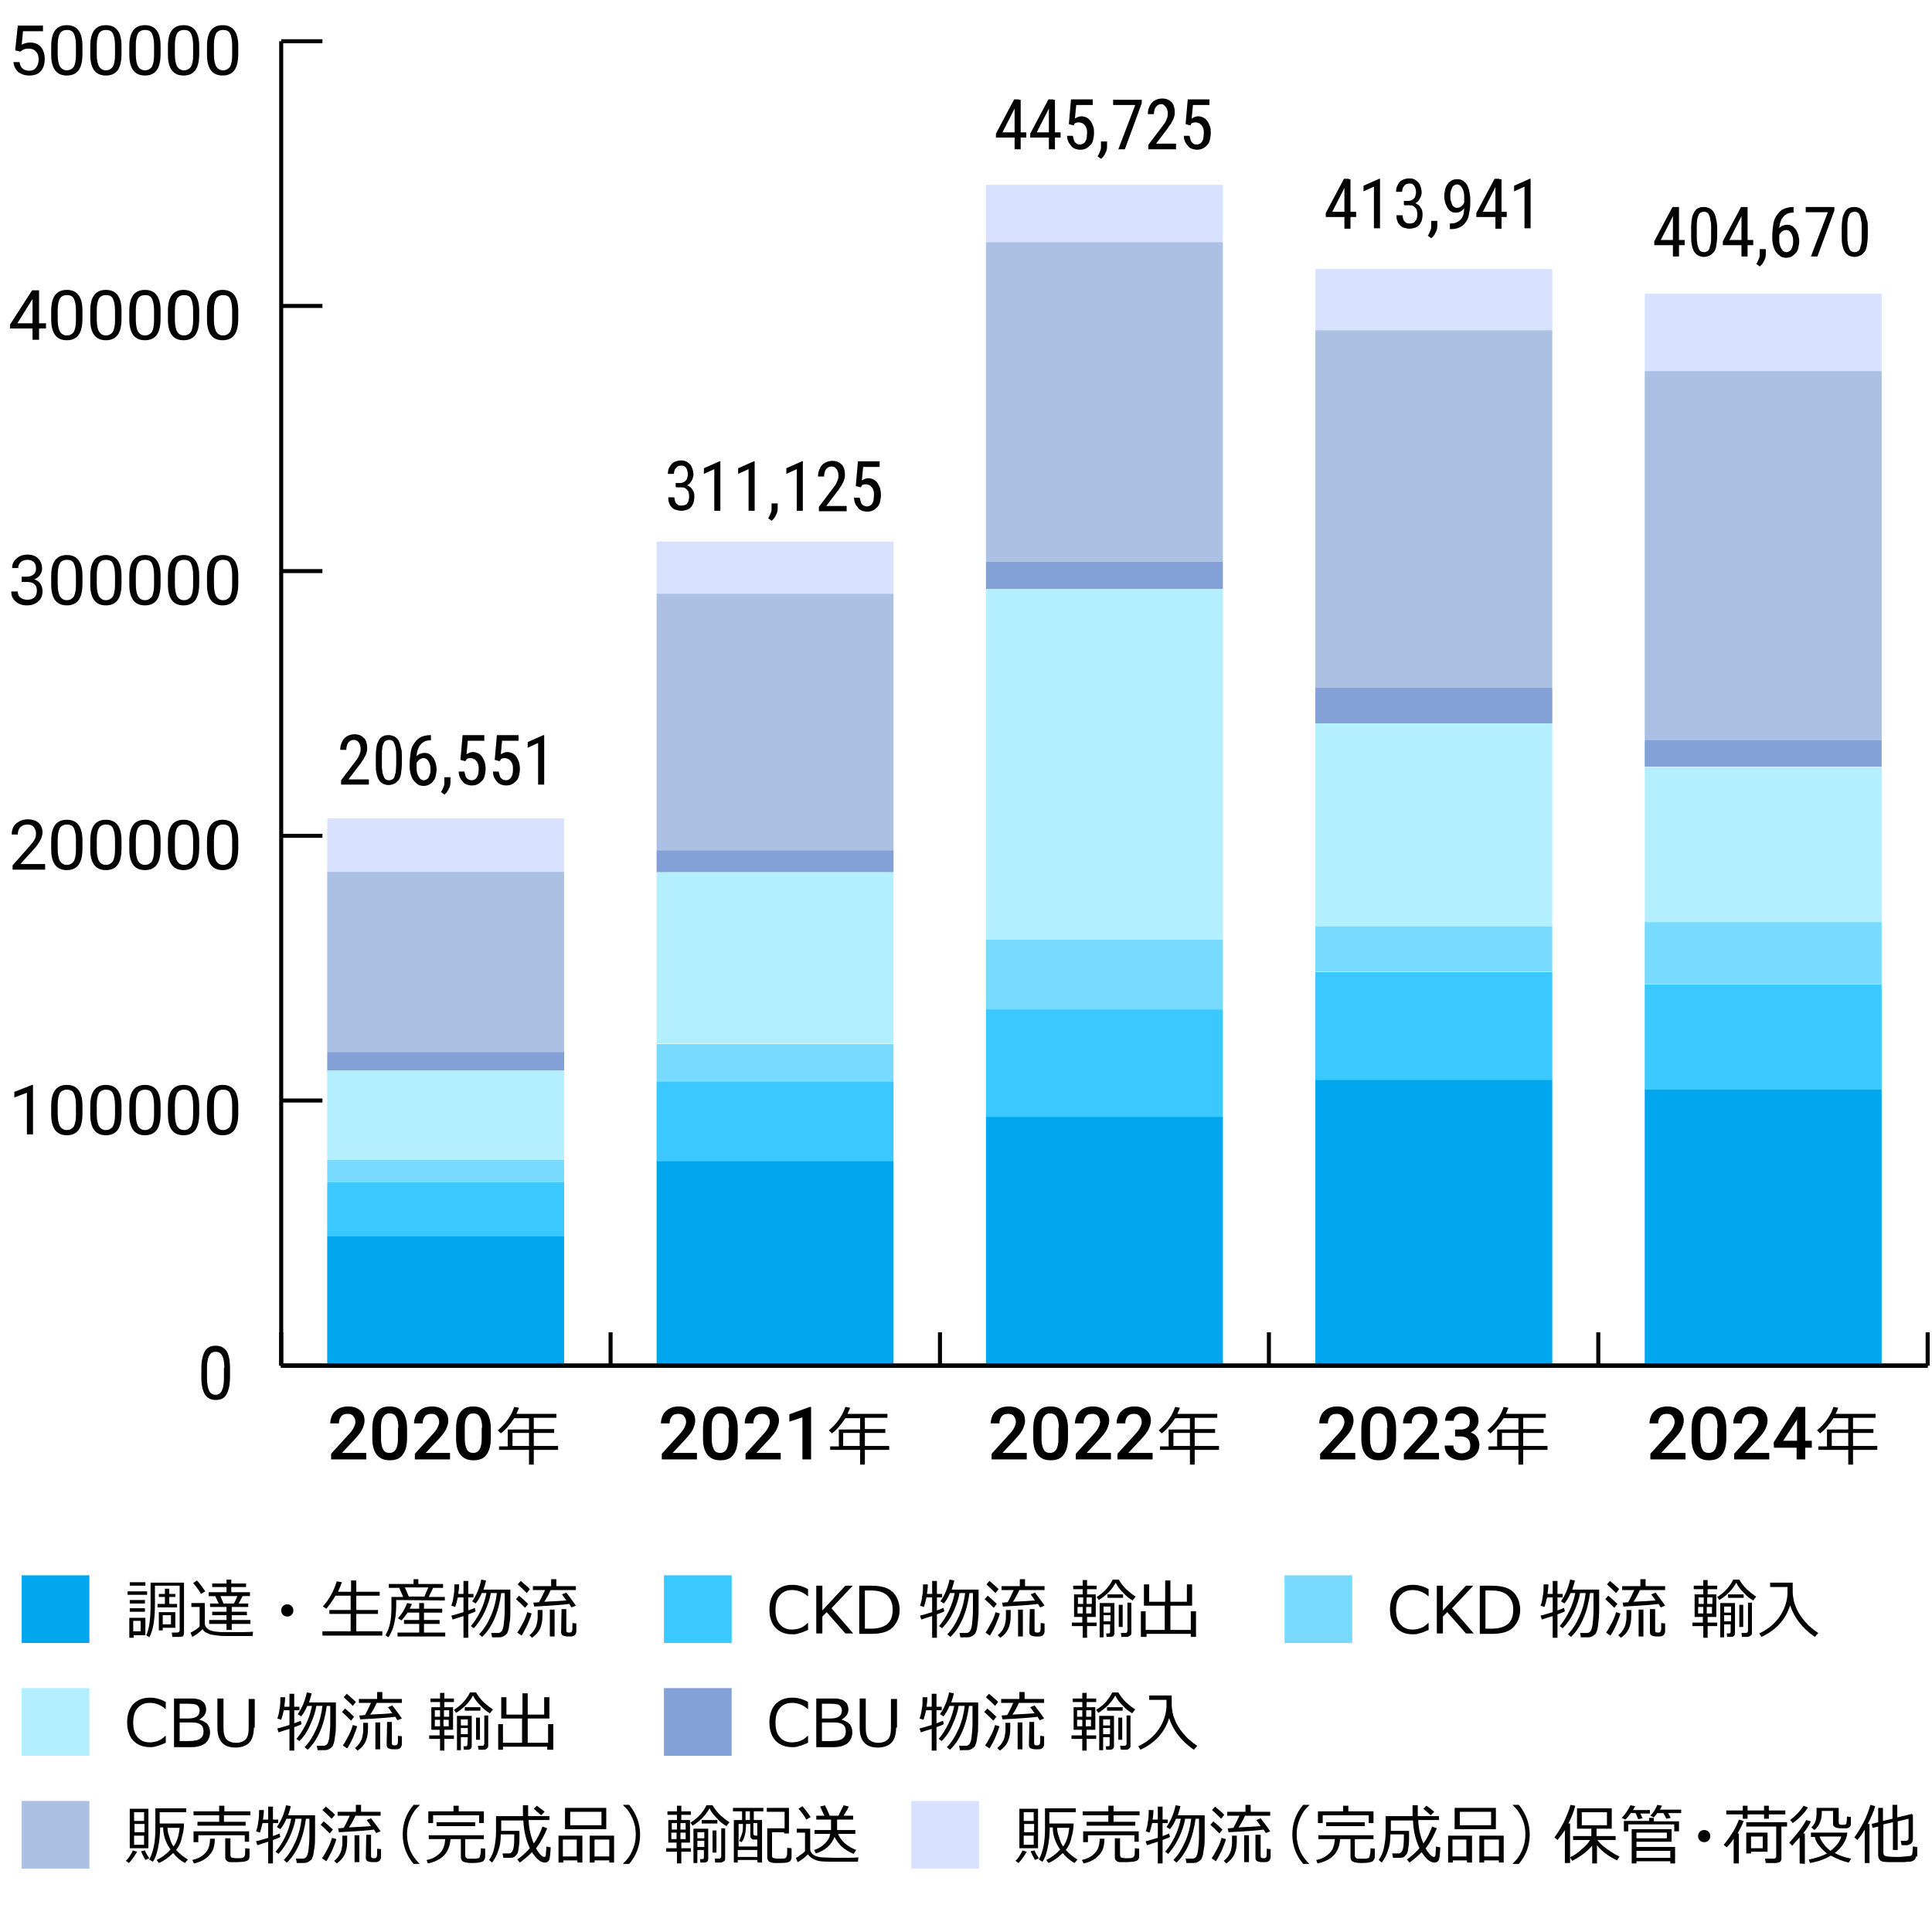 <?xml version="1.0" encoding="utf-8"?>
<!-- Generator: Adobe Illustrator 27.7.0, SVG Export Plug-In . SVG Version: 6.00 Build 0)  -->
<svg version="1.1" id="レイヤー_1" xmlns="http://www.w3.org/2000/svg" xmlns:xlink="http://www.w3.org/1999/xlink" x="0px"
	 y="0px" width="445.2px" height="441.3px" viewBox="0 0 445.2 441.3" style="enable-background:new 0 0 445.2 441.3;"
	 xml:space="preserve">
<style type="text/css">
	.st0{fill:#00A7EE;}
	.st1{fill:#B3EFFF;}
	.st2{fill:#83A0D7;}
	.st3{fill:#ABC0E3;}
	.st4{fill:#D8E2FF;}
	.st5{fill:#3AC8FF;}
	.st6{fill:#79DAFF;}
	.st7{fill:none;stroke:#000000;stroke-width:0.925;stroke-miterlimit:10;}
	.st8{fill:none;stroke:#000000;stroke-miterlimit:10;}
	.st9{fill:none;}
</style>
<g>
	<path d="M29.4,367.5v-0.8h4.5v0.8H29.4z M30.8,376.8v0.6h-1v-4.6h3.7v4H30.8z M29.9,365.4v-0.8h3.6v0.8H29.9z M29.9,369.5v-0.8h3.5
		v0.8H29.9z M29.9,371.4v-0.8h3.5v0.8H29.9z M32.4,373.5h-1.7v2.4h1.7V373.5z M41.2,377.2h-1.5l-0.1-1h1.2c0.4,0,0.6-0.2,0.6-0.5
		v-10.3h-5.7v4.2c0,3.6-0.4,6.1-1.3,7.7l-0.7-0.5c0.7-1.4,1-3.8,1-7.3v-4.8h7.7v11.6c0,0.3-0.1,0.6-0.3,0.8
		C41.9,377.1,41.6,377.2,41.2,377.2z M36.3,370.4v-0.8H38V368h-1.4v-0.7H38v-1.2h1v1.2h1.4v0.7H39v1.6h1.8v0.8H36.3z M37.5,375.1
		v0.6h-0.9v-4.2h3.8v3.6H37.5z M37.5,374.3h1.9v-2.1h-1.9V374.3z"/>
	<path d="M58.2,377h-4.1c-2,0-3.3,0-3.8-0.1s-1-0.1-1.5-0.2s-0.9-0.3-1.3-0.5s-0.7-0.5-0.8-0.8c-0.8,0.8-1.6,1.4-2.4,1.8l-0.4-1
		c0.3-0.1,0.6-0.3,1.1-0.6c0.5-0.3,0.8-0.6,1-0.8v-4.5h-1.9v-0.9h3.1v4.7c0,0.5,0.2,0.8,0.5,1.1s0.7,0.5,1.1,0.6
		c0.4,0.1,0.8,0.2,1.2,0.2c0.4,0.1,1.5,0.1,3.3,0.1c2.3,0,4,0,5-0.1L58.2,377z M46.3,367.3c-0.4-0.8-1-1.6-1.8-2.5l0.9-0.6
		c0.8,0.9,1.4,1.8,1.9,2.5L46.3,367.3z M48.2,374.2v-0.9h4v-1.1h-3.3v-0.8h3.3v-1.1h-3.8v-0.8h2l-0.8-1.7h-1.5v-0.9h4.1v-1.2h-3.3
		v-0.8h3.3V364h1.1v0.9h3.4v0.8h-3.4v1.2h4.3v0.9h-1.7l-0.9,1.7h2.2v0.8h-3.8v1.1h3.5v0.8h-3.5v1.1h4.3v0.9h-4.3v1.4h-1.2v-1.4H48.2
		z M50.8,367.8l0.7,1.7h2.4c0.2-0.4,0.5-0.9,0.8-1.7H50.8z"/>
	<path d="M64.8,371.1c0-0.4,0.1-0.7,0.4-1s0.6-0.4,1-0.4s0.7,0.1,1,0.4s0.4,0.6,0.4,1s-0.1,0.7-0.4,1s-0.6,0.4-1,0.4s-0.7-0.1-1-0.4
		S64.8,371.5,64.8,371.1z"/>
	<path d="M74.3,376.9v-1h6.5v-4h-4.9V371h4.9v-3.3h-3.5c-0.7,1.2-1.4,2.2-2.1,3l-0.8-0.5c1.4-1.6,2.5-3.5,3.2-5.8l1.2,0.2
		c-0.3,0.8-0.6,1.5-0.9,2.2h3v-2.6h1.2v2.6h5.4v0.9h-5.4v3.3h5v0.9h-5v4h6v1L74.3,376.9L74.3,376.9z"/>
	<path d="M91.3,368.7v1.3c0,1.6-0.2,3-0.5,4.3s-0.8,2.2-1.3,3l-0.7-0.5c1-1.5,1.4-3.6,1.4-6.4V368h2.7l-0.9-2.1h-2.4V365h5.7v-1.1
		h1.1v1.1h5.7v0.9h-2.3l-1,2.1h3.7v0.8L91.3,368.7L91.3,368.7z M91.6,377.1v-0.9h5v-2h-3.5v-0.9h3.5v-1.7h-2.7
		c-0.5,0.8-1,1.4-1.4,1.8l-0.8-0.5c1-1.1,1.7-2.3,2.1-3.5l1.1,0.2c-0.1,0.4-0.3,0.7-0.5,1.1h2.2v-1.3h1.1v1.3h4.2v0.9h-4.2v1.7h3.6
		v0.9h-3.6v2h4.9v0.9H91.6z M94.2,367.9h3.6l0.9-2.1h-5.4L94.2,367.9z"/>
	<path d="M104.3,373.2l-0.3-0.9c0.5-0.1,1.4-0.4,2.8-0.8v-3.4h-1.3c-0.2,0.9-0.4,1.6-0.6,2.2L104,370c0.2-0.5,0.4-1.2,0.5-2.1
		c0.2-0.9,0.2-1.8,0.2-2.8h1.1c0,0.8-0.1,1.5-0.2,2.2h1.2v-3h1.1v3h1.2v0.8h-1.2v3c0.6-0.2,1.1-0.4,1.5-0.6l0.2,0.8
		c-0.3,0.2-0.9,0.4-1.7,0.7v5.4h-1.1v-5C105.8,372.7,104.9,373,104.3,373.2z M109.2,375.2l-0.7-0.5c0.8-0.9,1.5-2,2.2-3.4
		s1.1-2.8,1.4-4.2H111c-0.4,1-0.9,1.8-1.4,2.4l-0.8-0.5c1-1.4,1.7-3.1,2.1-5l1.1,0.2c-0.1,0.7-0.4,1.4-0.6,2.1h6.2v4.7
		c0,1.2,0,2.2-0.2,3.1c-0.1,0.9-0.2,1.5-0.4,1.9c-0.1,0.4-0.3,0.6-0.6,0.8c-0.2,0.2-0.5,0.3-0.7,0.4s-0.8,0.1-1.7,0.1
		c-0.2,0-0.4,0-0.6,0l-0.2-1h1.5c0.4,0,0.6-0.1,0.9-0.4c0.2-0.3,0.4-0.8,0.5-1.7c0.1-0.9,0.2-2,0.2-3.2v-3.9h-0.8
		c-0.3,2.2-0.8,4.2-1.6,6c-0.8,1.8-1.8,3.2-2.8,4.1l-0.7-0.6c1-1,1.9-2.4,2.7-4.2s1.2-3.6,1.4-5.3h-1.4c-0.2,1.3-0.7,2.8-1.4,4.3
		C111,372.9,110.1,374.2,109.2,375.2z"/>
	<path d="M121,370.5c-0.8-0.8-1.5-1.5-2.1-2l0.7-0.8c0.6,0.5,1.3,1.1,2.1,1.9L121,370.5z M120.2,376.9l-1-0.7
		c0.4-0.5,0.8-1.3,1.3-2.2s0.8-1.8,1-2.5l1,0.3c-0.2,0.8-0.6,1.7-1,2.7C121,375.4,120.6,376.3,120.2,376.9z M121.4,367.1
		c-0.6-0.6-1.2-1.2-2.1-2l0.7-0.8c1,0.9,1.8,1.5,2.1,1.9L121.4,367.1z M122.6,377.4l-0.6-0.6c0.4-0.3,0.8-0.7,1.1-1.2
		c0.3-0.5,0.5-0.9,0.6-1.4s0.2-1,0.2-1.6V371h1.1v1.3c0,1.2-0.2,2.3-0.6,3.1S123.4,376.8,122.6,377.4z M124.2,369.2
		c0.6-1,1-2,1.4-2.8h-2.8v-0.9h4.2v-1.6h1.2v1.6h4.5v0.9h-5.8c-0.5,1.1-1,2-1.5,2.7c2.2-0.1,3.9-0.2,5.1-0.3c-0.4-0.6-0.7-1-1-1.4
		l1-0.4c0.6,0.8,1.4,1.8,2.2,3l-1,0.4c-0.2-0.2-0.3-0.5-0.5-0.8c-1.4,0.2-4.1,0.4-8.1,0.6l-0.2-0.9
		C123,369.3,123.5,369.3,124.2,369.2z M126.7,377.1v-6.2h1.1v6.2H126.7z M129.4,370.8h1.1v4.9c0,0.4,0.2,0.5,0.6,0.5
		c0.3,0,0.4,0,0.5-0.1s0.2-0.1,0.2-0.2s0.1-0.3,0.1-0.6s0-0.7,0-1.3l0.9,0.1v1.8c0,0.3-0.1,0.5-0.2,0.7c-0.1,0.2-0.3,0.3-0.5,0.4
		s-0.5,0.1-1,0.1c-0.4,0-0.7,0-1-0.1s-0.5-0.1-0.6-0.3c-0.2-0.2-0.2-0.4-0.2-0.7L129.4,370.8L129.4,370.8z"/>
</g>
<rect x="5" y="363" class="st0" width="15.6" height="15.6"/>
<g>
	<path d="M34.6,402.6c-1.7,0-2.9-0.5-3.9-1.5c-0.9-1-1.4-2.4-1.4-4.2c0-1.8,0.5-3.2,1.4-4.2c1-1,2.2-1.5,3.9-1.5
		c1.2,0,2.4,0.3,3.6,1v1.6h-0.1c-1.1-1-2.4-1.4-3.6-1.4c-1.2,0-2.1,0.4-2.8,1.2c-0.7,0.8-1,1.9-1,3.4c0,1.4,0.3,2.5,1,3.3
		c0.7,0.8,1.6,1.2,2.8,1.2c0.6,0,1.2-0.1,1.8-0.3c0.6-0.2,1.2-0.6,1.8-1.2h0.1v1.6c-0.9,0.4-1.7,0.7-2.2,0.8
		C35.5,402.6,35.1,402.6,34.6,402.6z"/>
	<path d="M40.1,402.4v-11h3.3c0.5,0,0.9,0,1.3,0c0.3,0,0.7,0.1,1.1,0.2c0.4,0.1,0.7,0.3,0.9,0.5c0.3,0.2,0.5,0.5,0.6,0.8
		s0.2,0.6,0.2,1c0,1-0.5,1.7-1.5,2.3v0.1c0.7,0.2,1.3,0.5,1.8,1c0.4,0.5,0.6,1.1,0.6,1.9c0,1-0.4,1.9-1.1,2.5
		c-0.8,0.6-1.8,0.9-3.2,0.9h-4V402.4z M41.4,392.6v3.4h2c1,0,1.6-0.2,2-0.5s0.6-0.8,0.6-1.4c0-0.4-0.2-0.8-0.5-1.1s-1.1-0.4-2.3-0.4
		H41.4z M41.4,397v4.2h2c1.4,0,2.3-0.2,2.8-0.6s0.7-0.9,0.7-1.6c0-0.4-0.1-0.8-0.2-1.1c-0.2-0.3-0.4-0.5-0.8-0.7
		c-0.4-0.2-1-0.3-2.1-0.3h-2.4V397z"/>
	<path d="M58.5,398.1c0,1.6-0.4,2.8-1.1,3.5s-1.8,1.1-3.1,1.1c-2.8,0-4.2-1.5-4.2-4.6v-6.7h1.4v6.8c0,1.2,0.2,2,0.7,2.6
		c0.5,0.5,1.2,0.8,2.2,0.8s1.7-0.3,2.2-0.8s0.7-1.4,0.7-2.5v-6.8h1.4v6.6H58.5z"/>
	<path d="M64.2,399.2l-0.3-0.9c0.5-0.1,1.4-0.4,2.8-0.8v-3.4h-1.3c-0.2,0.9-0.4,1.6-0.6,2.2l-0.9-0.3c0.2-0.5,0.4-1.2,0.5-2.1
		c0.2-0.9,0.2-1.8,0.2-2.8h1.1c0,0.8-0.1,1.5-0.2,2.2h1.2v-3h1.1v3H69v0.8h-1.2v3c0.6-0.2,1.1-0.4,1.5-0.6l0.2,0.8
		c-0.3,0.2-0.9,0.4-1.7,0.7v5.4h-1.1v-5C65.6,398.7,64.8,399,64.2,399.2z M69,401.2l-0.7-0.5c0.8-0.9,1.5-2,2.2-3.4s1.1-2.8,1.4-4.2
		h-1.1c-0.4,1-0.9,1.8-1.4,2.4l-0.8-0.5c1-1.4,1.7-3.1,2.1-5l1.1,0.2c-0.1,0.7-0.4,1.4-0.6,2.1h6.2v4.7c0,1.2,0,2.2-0.2,3.1
		c-0.1,0.9-0.2,1.5-0.4,1.9c-0.1,0.4-0.3,0.6-0.6,0.8c-0.2,0.2-0.5,0.3-0.7,0.4s-0.8,0.1-1.7,0.1c-0.2,0-0.4,0-0.6,0l-0.2-1h1.5
		c0.4,0,0.6-0.1,0.9-0.4c0.2-0.3,0.4-0.8,0.5-1.7c0.1-0.9,0.2-2,0.2-3.2v-3.9h-0.8c-0.3,2.2-0.8,4.2-1.6,6c-0.8,1.8-1.8,3.2-2.8,4.1
		l-0.7-0.6c1-1,1.9-2.4,2.7-4.2s1.2-3.6,1.4-5.3h-1.4c-0.2,1.3-0.7,2.8-1.4,4.3C70.9,398.9,70,400.2,69,401.2z"/>
	<path d="M80.9,396.5c-0.8-0.8-1.5-1.5-2.1-2l0.7-0.8c0.6,0.5,1.3,1.1,2.1,1.9L80.9,396.5z M80,402.9l-1-0.7
		c0.4-0.5,0.8-1.3,1.3-2.2s0.8-1.8,1-2.5l1,0.3c-0.2,0.8-0.6,1.7-1,2.7C80.9,401.4,80.4,402.3,80,402.9z M81.3,393.1
		c-0.6-0.6-1.2-1.2-2.1-2l0.7-0.8c1,0.9,1.8,1.5,2.1,1.9L81.3,393.1z M82.4,403.4l-0.6-0.6c0.4-0.3,0.8-0.7,1.1-1.2
		c0.3-0.5,0.5-0.9,0.6-1.4s0.2-1,0.2-1.6V397h1.1v1.3c0,1.2-0.2,2.3-0.6,3.1S83.3,402.8,82.4,403.4z M84.1,395.2c0.6-1,1-2,1.4-2.8
		h-2.8v-0.9h4.2v-1.6h1.2v1.6h4.5v0.9h-5.8c-0.5,1.1-1,2-1.5,2.7c2.2-0.1,3.9-0.2,5.1-0.3c-0.4-0.6-0.7-1-1-1.4l1-0.4
		c0.6,0.8,1.4,1.8,2.2,3l-1,0.4c-0.2-0.2-0.3-0.5-0.5-0.8c-1.4,0.2-4.1,0.4-8.1,0.6l-0.2-0.9C82.9,395.3,83.3,395.3,84.1,395.2z
		 M86.5,403.1v-6.2h1.1v6.2H86.5z M89.2,396.8h1.1v4.9c0,0.4,0.2,0.5,0.6,0.5c0.3,0,0.4,0,0.5-0.1s0.2-0.1,0.2-0.2s0.1-0.3,0.1-0.6
		s0-0.7,0-1.3l0.9,0.1v1.8c0,0.3-0.1,0.5-0.2,0.7s-0.3,0.3-0.5,0.4s-0.5,0.1-1,0.1c-0.4,0-0.7,0-1-0.1s-0.5-0.1-0.6-0.3
		c-0.2-0.2-0.2-0.4-0.2-0.7L89.2,396.8L89.2,396.8z"/>
	<path d="M98.9,400.7v-0.8h2.4v-1.3h-1.9v-5.2h2v-1.2h-2.2v-0.8h2.2v-1.3h1v1.3h2.2v0.8h-2.2v1.2h2v5.2h-2v1.3h2.2v0.8h-2.2v2.7h-1
		v-2.7H98.9z M100.2,395.6h1.2v-1.5h-1.2V395.6z M101.4,396.3h-1.2v1.5h1.2V396.3z M102.3,395.6h1.2v-1.5h-1.2V395.6z M103.4,396.3
		h-1.2v1.5h1.2V396.3z M112.9,394.8c-0.7-0.4-1.4-0.9-2.1-1.7c-0.8-0.8-1.4-1.5-1.8-2.4c-0.8,1.5-2.1,2.9-3.9,4l-0.5-0.7
		c0.8-0.5,1.6-1.1,2.3-1.9c0.7-0.8,1.1-1.5,1.4-2.1h1.4c0.4,0.7,1,1.5,1.7,2.2c0.8,0.7,1.5,1.3,2.2,1.7L112.9,394.8z M107.8,400.3
		h-1.6v3h-0.9v-7.9h3.4v6.9c0,0.6-0.3,0.9-1,0.9h-0.8l-0.1-0.8h0.5c0.3,0,0.4-0.1,0.4-0.4L107.8,400.3L107.8,400.3z M106.2,397.6
		h1.6v-1.4h-1.6V397.6z M106.2,399.6h1.6v-1.4h-1.6V399.6z M107.1,394.2v-0.8h3.6v0.8H107.1z M109.7,400.9v-5.1h0.9v5.1H109.7z
		 M111.5,403.2h-1.2l-0.2-0.9h1c0.3,0,0.5-0.2,0.5-0.5v-6.5h0.9v7c0,0.3-0.1,0.5-0.3,0.6C112,403.1,111.8,403.2,111.5,403.2z"/>
	<path d="M114.8,403.2v-5.9h1.1v4.3h4.4V396h-4.8v-4.9h1.2v4h3.7v-4.9h1.2v4.9h3.8v-4h1.2v4.9h-5v5.6h4.7v-4.3h1.2v5.9h-1.4v-0.7
		h-10.2v0.7H114.8z"/>
</g>
<rect x="5" y="389" class="st1" width="15.6" height="15.6"/>
<g>
	<path d="M182.6,402.6c-1.7,0-2.9-0.5-3.9-1.5c-0.9-1-1.4-2.4-1.4-4.2c0-1.8,0.5-3.2,1.4-4.2c1-1,2.2-1.5,3.9-1.5
		c1.2,0,2.4,0.3,3.6,1v1.6h-0.1c-1.1-1-2.4-1.4-3.6-1.4c-1.2,0-2.1,0.4-2.8,1.2c-0.7,0.8-1,1.9-1,3.4c0,1.4,0.3,2.5,1,3.3
		s1.6,1.2,2.8,1.2c0.6,0,1.2-0.1,1.8-0.3c0.6-0.2,1.2-0.6,1.8-1.2h0.1v1.6c-0.9,0.4-1.7,0.7-2.2,0.8
		C183.5,402.6,183.1,402.6,182.6,402.6z"/>
	<path d="M188.1,402.4v-11h3.3c0.5,0,0.9,0,1.3,0c0.3,0,0.7,0.1,1.1,0.2c0.4,0.1,0.7,0.3,0.9,0.5c0.3,0.2,0.5,0.5,0.6,0.8
		s0.2,0.6,0.2,1c0,1-0.5,1.7-1.5,2.3v0.1c0.7,0.2,1.3,0.5,1.8,1c0.4,0.5,0.6,1.1,0.6,1.9c0,1-0.4,1.9-1.1,2.5
		c-0.8,0.6-1.8,0.9-3.2,0.9h-4V402.4z M189.4,392.6v3.4h2c1,0,1.6-0.2,2-0.5s0.6-0.8,0.6-1.4c0-0.4-0.2-0.8-0.5-1.1
		s-1.1-0.4-2.3-0.4H189.4z M189.4,397v4.2h2c1.4,0,2.3-0.2,2.8-0.6s0.7-0.9,0.7-1.6c0-0.4-0.1-0.8-0.2-1.1c-0.2-0.3-0.4-0.5-0.8-0.7
		c-0.4-0.2-1-0.3-2.1-0.3h-2.4V397z"/>
	<path d="M206.5,398.1c0,1.6-0.4,2.8-1.1,3.5s-1.8,1.1-3.1,1.1c-2.8,0-4.2-1.5-4.2-4.6v-6.7h1.4v6.8c0,1.2,0.2,2,0.7,2.6
		c0.5,0.5,1.2,0.8,2.2,0.8s1.7-0.3,2.2-0.8s0.7-1.4,0.7-2.5v-6.8h1.4v6.6H206.5z"/>
	<path d="M212.2,399.2l-0.3-0.9c0.5-0.1,1.4-0.4,2.8-0.8v-3.4h-1.3c-0.2,0.9-0.4,1.6-0.6,2.2l-0.9-0.3c0.2-0.5,0.4-1.2,0.5-2.1
		c0.2-0.9,0.2-1.8,0.2-2.8h1.1c0,0.8-0.1,1.5-0.2,2.2h1.2v-3h1.1v3h1.2v0.8h-1.2v3c0.6-0.2,1.1-0.4,1.5-0.6l0.2,0.8
		c-0.3,0.2-0.9,0.4-1.7,0.7v5.4h-1.1v-5C213.6,398.7,212.8,399,212.2,399.2z M217,401.2l-0.7-0.5c0.8-0.9,1.5-2,2.2-3.4
		s1.1-2.8,1.4-4.2h-1.1c-0.4,1-0.9,1.8-1.4,2.4l-0.8-0.5c1-1.4,1.7-3.1,2.1-5l1.1,0.2c-0.1,0.7-0.4,1.4-0.6,2.1h6.2v4.7
		c0,1.2,0,2.2-0.2,3.1c-0.1,0.9-0.2,1.5-0.4,1.9c-0.1,0.4-0.3,0.6-0.6,0.8c-0.2,0.2-0.5,0.3-0.7,0.4s-0.8,0.1-1.7,0.1
		c-0.2,0-0.4,0-0.6,0l-0.2-1h1.5c0.4,0,0.6-0.1,0.9-0.4c0.2-0.3,0.4-0.8,0.5-1.7c0.1-0.9,0.2-2,0.2-3.2v-3.9h-0.8
		c-0.3,2.2-0.8,4.2-1.6,6s-1.8,3.2-2.8,4.1l-0.7-0.6c1-1,1.9-2.4,2.7-4.2s1.2-3.6,1.4-5.3h-1.4c-0.2,1.3-0.7,2.8-1.4,4.3
		C218.9,398.9,218,400.2,217,401.2z"/>
	<path d="M228.9,396.5c-0.8-0.8-1.5-1.5-2.1-2l0.7-0.8c0.6,0.5,1.3,1.1,2.1,1.9L228.9,396.5z M228,402.9l-1-0.7
		c0.4-0.5,0.8-1.3,1.3-2.2s0.8-1.8,1-2.5l1,0.3c-0.2,0.8-0.6,1.7-1,2.7C228.9,401.4,228.4,402.3,228,402.9z M229.3,393.1
		c-0.6-0.6-1.2-1.2-2.1-2l0.7-0.8c1,0.9,1.8,1.5,2.1,1.9L229.3,393.1z M230.4,403.4l-0.6-0.6c0.4-0.3,0.8-0.7,1.1-1.2
		s0.5-0.9,0.6-1.4s0.2-1,0.2-1.6V397h1.1v1.3c0,1.2-0.2,2.3-0.6,3.1S231.3,402.8,230.4,403.4z M232.1,395.2c0.6-1,1-2,1.4-2.8h-2.8
		v-0.9h4.2v-1.6h1.2v1.6h4.5v0.9h-5.8c-0.5,1.1-1,2-1.5,2.7c2.2-0.1,3.9-0.2,5.1-0.3c-0.4-0.6-0.7-1-1-1.4l1-0.4
		c0.6,0.8,1.4,1.8,2.2,3l-1,0.4c-0.2-0.2-0.3-0.5-0.5-0.8c-1.4,0.2-4.1,0.4-8.1,0.6l-0.2-0.9C230.9,395.3,231.3,395.3,232.1,395.2z
		 M234.5,403.1v-6.2h1.1v6.2H234.5z M237.2,396.8h1.1v4.9c0,0.4,0.2,0.5,0.6,0.5c0.3,0,0.4,0,0.5-0.1s0.2-0.1,0.2-0.2
		s0.1-0.3,0.1-0.6s0-0.7,0-1.3l0.9,0.1v1.8c0,0.3-0.1,0.5-0.2,0.7c-0.1,0.2-0.3,0.3-0.5,0.4s-0.5,0.1-1,0.1c-0.4,0-0.7,0-1-0.1
		s-0.5-0.1-0.6-0.3c-0.2-0.2-0.2-0.4-0.2-0.7L237.2,396.8L237.2,396.8z"/>
	<path d="M246.9,400.7v-0.8h2.4v-1.3h-1.9v-5.2h2v-1.2h-2.2v-0.8h2.2v-1.3h1v1.3h2.2v0.8h-2.2v1.2h2v5.2h-2v1.3h2.2v0.8h-2.2v2.7h-1
		v-2.7H246.9z M248.2,395.6h1.2v-1.5h-1.2V395.6z M249.4,396.3h-1.2v1.5h1.2V396.3z M250.3,395.6h1.2v-1.5h-1.2V395.6z M251.4,396.3
		h-1.2v1.5h1.2V396.3z M260.9,394.8c-0.7-0.4-1.4-0.9-2.1-1.7c-0.8-0.8-1.4-1.5-1.8-2.4c-0.8,1.5-2.1,2.9-3.9,4l-0.5-0.7
		c0.8-0.5,1.6-1.1,2.3-1.9s1.1-1.5,1.4-2.1h1.4c0.4,0.7,1,1.5,1.7,2.2c0.8,0.7,1.5,1.3,2.2,1.7L260.9,394.8z M255.8,400.3h-1.6v3
		h-0.9v-7.9h3.4v6.9c0,0.6-0.3,0.9-1,0.9h-0.8l-0.1-0.8h0.5c0.3,0,0.4-0.1,0.4-0.4v-1.7H255.8z M254.2,397.6h1.6v-1.4h-1.6V397.6z
		 M254.2,399.6h1.6v-1.4h-1.6V399.6z M255.1,394.2v-0.8h3.6v0.8H255.1z M257.7,400.9v-5.1h0.9v5.1H257.7z M259.5,403.2h-1.2
		l-0.2-0.9h1c0.3,0,0.5-0.2,0.5-0.5v-6.5h0.9v7c0,0.3-0.1,0.5-0.3,0.6C260,403.1,259.8,403.2,259.5,403.2z"/>
	<path d="M262.8,403.2l-0.5-0.8c2.1-1,3.6-2.3,4.7-3.9s1.7-3.4,1.8-5.2c0-0.1,0-0.1,0-0.2v-1.4h-4v-1h5.2c0,1.3,0,2,0,2.1
		c0,0.6,0.1,1.2,0.2,1.8c0.1,0.6,0.3,1.2,0.6,1.9c0.3,0.7,0.7,1.4,1.2,2.1s1.1,1.4,1.7,2c0.7,0.6,1.4,1.2,2.2,1.7l-0.8,0.9
		c-2.9-2-4.8-4.5-5.7-7.3C268.4,399.2,266.2,401.6,262.8,403.2z"/>
</g>
<rect x="153" y="389" class="st2" width="15.6" height="15.6"/>
<g>
	<path d="M29.7,429.3l-0.7-0.5c0.3-0.3,0.6-0.6,0.9-1.1s0.6-0.9,0.7-1.3l1,0.3C31,427.7,30.4,428.6,29.7,429.3z M29.9,425.9v-9.1
		h4.3v9.1H29.9z M33.2,417.6h-2.3v2h2.3V417.6z M31,422.2h2.3v-1.9H31C31,420.3,31,422.2,31,422.2z M33.2,423h-2.3v2.1h2.3V423z
		 M33.5,428.6c-0.2-0.4-0.6-1-1-2l0.9-0.2c0.2,0.6,0.6,1.2,1,1.8L33.5,428.6z M40.6,426.3c0.8,0.9,1.7,1.6,2.7,2.2l-0.7,0.8
		c-1.1-0.6-2-1.4-2.7-2.3c-1,1-2.1,1.8-3.3,2.3l-0.5-0.7c1.1-0.5,2.2-1.3,3.2-2.4c-1.1-1.6-1.7-3.2-1.7-5.1h-0.7
		c0,1.8-0.2,3.4-0.5,4.8s-0.7,2.5-1.2,3.1l-0.8-0.5c1-1.9,1.4-4.2,1.4-7v-4.8h7.1v0.9h-6.1v2.6h5.6c0,1.1-0.2,2.2-0.5,3.2
		C41.7,424.6,41.2,425.5,40.6,426.3z M40,425.5c0.8-1.1,1.2-2.5,1.4-4.3h-2.8c0,0.8,0.2,1.5,0.5,2.3C39.3,424.3,39.6,425,40,425.5z"
		/>
	<path d="M44.7,429.4l-0.4-0.8c1.3-0.3,2.3-0.8,3-1.6c0.7-0.7,1.1-1.8,1.1-3.3h1.1c0,1.2-0.2,2.2-0.6,2.9c-0.4,0.7-1,1.3-1.7,1.8
		C46.6,428.8,45.7,429.2,44.7,429.4z M51.6,418.3v1.5h5v0.9H45.5v-0.9h5v-1.5h-5.9v-0.9h5.9v-1.3h1.2v1.3h6v0.9H51.6z M56.4,424.4
		v-1.5H45.7v1.6h-1.1V422h12.8v2.4H56.4z M51.9,423.6h1.2v3.9c0,0.2,0.1,0.3,0.2,0.5c0.2,0.1,0.6,0.2,1.3,0.2c0.6,0,1,0,1.3-0.1
		c0.2-0.1,0.4-0.2,0.5-0.5c0.1-0.2,0.1-0.8,0.1-1.7l1,0.1v1.7c0,0.4-0.1,0.7-0.3,0.9c-0.2,0.2-0.6,0.3-1,0.4c-0.4,0-1,0.1-1.7,0.1
		c-0.6,0-1.1,0-1.4,0c-0.3,0-0.6-0.1-0.7-0.2c-0.2-0.1-0.3-0.3-0.4-0.4c-0.1-0.2-0.1-0.4-0.1-0.6C51.9,427.9,51.9,423.6,51.9,423.6z
		"/>
	<path d="M59.3,425.2l-0.3-0.9c0.5-0.1,1.4-0.4,2.8-0.8v-3.4h-1.3c-0.2,0.9-0.4,1.6-0.6,2.2L59,422c0.2-0.5,0.4-1.2,0.5-2.1
		c0.2-0.9,0.2-1.8,0.2-2.8h1.1c0,0.8-0.1,1.5-0.2,2.2h1.2v-3h1.1v3h1.2v0.8h-1.2v3c0.6-0.2,1.1-0.4,1.5-0.6l0.2,0.8
		c-0.3,0.2-0.9,0.4-1.7,0.7v5.4h-1.1v-5C60.8,424.7,59.9,425,59.3,425.2z M64.2,427.2l-0.7-0.5c0.8-0.9,1.5-2,2.2-3.4
		s1.1-2.8,1.4-4.2H66c-0.4,1-0.9,1.8-1.4,2.4l-0.8-0.5c1-1.4,1.7-3.1,2.1-5l1.1,0.2c-0.1,0.7-0.4,1.4-0.6,2.1h6.2v4.7
		c0,1.2,0,2.2-0.2,3.1c-0.1,0.9-0.2,1.5-0.4,1.9c-0.1,0.4-0.3,0.6-0.6,0.8c-0.2,0.2-0.5,0.3-0.7,0.4s-0.8,0.1-1.7,0.1
		c-0.2,0-0.4,0-0.6,0l-0.2-1h1.5c0.4,0,0.6-0.1,0.9-0.4c0.2-0.3,0.4-0.8,0.5-1.7c0.1-0.9,0.2-2,0.2-3.2v-3.9h-0.8
		c-0.3,2.2-0.8,4.2-1.6,6c-0.8,1.8-1.8,3.2-2.8,4.1l-0.7-0.6c1-1,1.9-2.4,2.7-4.2s1.2-3.6,1.4-5.3h-1.4c-0.2,1.3-0.7,2.8-1.4,4.3
		C66,424.9,65.1,426.2,64.2,427.2z"/>
	<path d="M76,422.5c-0.8-0.8-1.5-1.5-2.1-2l0.7-0.8c0.6,0.5,1.3,1.1,2.1,1.9L76,422.5z M75.2,428.9l-1-0.7c0.4-0.5,0.8-1.3,1.3-2.2
		s0.8-1.8,1-2.5l1,0.3c-0.2,0.8-0.6,1.7-1,2.7C76,427.4,75.6,428.3,75.2,428.9z M76.4,419.1c-0.6-0.6-1.2-1.2-2.1-2l0.8-0.8
		c1,0.9,1.8,1.5,2.1,1.9L76.4,419.1z M77.6,429.4l-0.6-0.6c0.4-0.3,0.8-0.7,1.1-1.2c0.3-0.5,0.5-0.9,0.6-1.4s0.2-1,0.2-1.6V423H80
		v1.3c0,1.2-0.2,2.3-0.6,3.1S78.4,428.8,77.6,429.4z M79.2,421.2c0.6-1,1-2,1.4-2.8h-2.8v-0.9H82v-1.6h1.2v1.6h4.5v0.9h-5.8
		c-0.5,1.1-1,2-1.5,2.7c2.2-0.1,3.9-0.2,5.1-0.3c-0.4-0.6-0.7-1-1-1.4l1-0.4c0.6,0.8,1.4,1.8,2.2,3l-1,0.4c-0.2-0.2-0.3-0.5-0.5-0.8
		c-1.4,0.2-4.1,0.4-8.1,0.6l-0.2-0.9C78,421.3,78.5,421.3,79.2,421.2z M81.7,429.1v-6.2h1.1v6.2H81.7z M84.4,422.8h1.1v4.9
		c0,0.4,0.2,0.5,0.6,0.5c0.3,0,0.4,0,0.5-0.1s0.2-0.1,0.2-0.2s0.1-0.3,0.1-0.6s0-0.7,0-1.3l0.9,0.1v1.8c0,0.3-0.1,0.5-0.2,0.7
		s-0.3,0.3-0.5,0.4s-0.5,0.1-1,0.1c-0.4,0-0.7,0-1-0.1s-0.5-0.1-0.6-0.3c-0.2-0.2-0.2-0.4-0.2-0.7L84.4,422.8L84.4,422.8z"/>
	<path d="M96.7,429.5h-1.4c-1.7-2-2.5-4.3-2.5-6.8s0.8-4.8,2.5-6.8h1.4v0.1c-0.8,0.7-1.5,1.6-2,2.7c-0.6,1.3-0.9,2.6-0.9,4
		s0.3,2.8,0.9,4.1C95.2,427.8,95.9,428.7,96.7,429.5L96.7,429.5z"/>
	<path d="M98.6,429.4l-0.3-0.8c1.3-0.2,2.3-0.8,3.1-1.6c0.8-0.8,1.1-1.9,1.2-3.2h-3.8v-0.9h12.7v0.9h-4.3v3.8c0,0.2,0.1,0.3,0.2,0.5
		c0.1,0.1,0.3,0.2,0.4,0.2c0.2,0,0.5,0,0.9,0c0.3,0,0.6,0,0.9,0s0.5-0.1,0.6-0.1s0.2-0.1,0.3-0.2c0.1-0.1,0.1-0.3,0.2-0.7
		s0.1-0.8,0.1-1.4l1,0.1v1.9c0,0.4-0.2,0.7-0.5,1c-0.3,0.2-1.1,0.4-2.4,0.4c-0.4,0-0.9,0-1.4-0.1s-0.8-0.2-1-0.4
		c-0.2-0.2-0.3-0.5-0.3-0.9v-4.1h-2.4C103.6,426.9,101.9,428.7,98.6,429.4z M110.4,420.1v-1.8H99.8v1.8h-1.1v-2.7h5.8v-1.3h1.2v1.3
		h5.8v2.7H110.4z M100.6,420.8v-0.9h8.9v0.9H100.6z"/>
	<path d="M116,428.1l-0.2-1h1.4c0.5,0,0.8-0.3,1-0.8s0.3-1.5,0.3-3v-0.6h-3.1c0,1.6-0.2,2.8-0.6,3.8c-0.3,1-0.8,1.9-1.4,2.7
		l-0.7-0.6c0.6-0.8,1-1.8,1.2-2.8s0.4-2.2,0.4-3.5v-3.8h6.2V416h1.2v2.5h4.9v0.9h-4.8c0.1,2,0.5,3.8,1.2,5.4c0.9-1.2,1.5-2.5,2-3.9
		l1.1,0.4c-0.7,1.7-1.5,3.2-2.5,4.5l-0.1,0.1c0.8,1.4,1.5,2,1.9,2c0.2,0,0.3-0.1,0.3-0.2c0.1-0.1,0.1-0.4,0.1-0.7
		c0-0.3,0.1-0.8,0.1-1.5l1,0.2c-0.1,1.7-0.2,2.7-0.4,3s-0.5,0.5-0.9,0.5h-0.1c-0.4,0-0.9-0.2-1.4-0.6s-1-1-1.5-1.8
		c-0.8,0.8-1.7,1.6-2.8,2.4l-0.6-0.7c1-0.7,2-1.6,2.9-2.6c-0.8-1.7-1.4-3.8-1.5-6.4h-5.1v2.4h4.2v1.9c0,0.8-0.1,1.6-0.2,2.2
		c-0.1,0.7-0.2,1.1-0.4,1.3s-0.3,0.4-0.6,0.6c-0.3,0.2-0.6,0.2-0.9,0.2H116z M124.7,418.3c-0.2-0.2-0.7-0.6-1.7-1.5l0.7-0.7
		c0.6,0.4,1.2,0.9,1.8,1.4L124.7,418.3z"/>
	<path d="M133,428.7h-3.2v0.5h-1.1V423h5.5v6.2h-1.1L133,428.7L133,428.7z M129.7,427.8h3.2v-3.9h-3.2V427.8z M130.2,421.5v-4.9h9.5
		v4.9H130.2z M138.6,417.5h-7.2v3.1h7.2V417.5z M140.4,428.7H137v0.5h-1.1V423h5.6v6.2h-1.1V428.7z M137,427.8h3.4v-3.9H137V427.8z"
		/>
	<path d="M147.5,422.7c0,2.5-0.8,4.8-2.5,6.8h-1.4v-0.1c0.8-0.7,1.5-1.6,2-2.7c0.6-1.3,0.9-2.6,0.9-4s-0.3-2.8-0.9-4
		c-0.5-1.1-1.2-2-2-2.7v-0.1h1.4C146.6,417.9,147.5,420.2,147.5,422.7z"/>
	<path d="M153.5,426.7v-0.8h2.4v-1.3H154v-5.2h2v-1.2h-2.2v-0.8h2.2v-1.3h1v1.3h2.2v0.8H157v1.2h2v5.2h-2v1.3h2.2v0.8H157v2.7h-1
		v-2.7H153.5z M154.8,421.6h1.2v-1.5h-1.2V421.6z M155.9,422.3h-1.2v1.5h1.2V422.3z M156.8,421.6h1.2v-1.5h-1.2V421.6z M158,422.3
		h-1.2v1.5h1.2V422.3z M167.4,420.8c-0.7-0.4-1.4-0.9-2.1-1.7c-0.8-0.8-1.4-1.5-1.8-2.4c-0.8,1.5-2.1,2.9-3.9,4l-0.5-0.7
		c0.8-0.5,1.6-1.1,2.3-1.9s1.1-1.5,1.4-2.1h1.4c0.4,0.7,1,1.5,1.7,2.2c0.8,0.7,1.5,1.3,2.2,1.7L167.4,420.8z M162.3,426.3h-1.6v3
		h-0.9v-7.9h3.4v6.9c0,0.6-0.3,0.9-1,0.9h-0.8l-0.1-0.8h0.5c0.3,0,0.4-0.1,0.4-0.4v-1.7H162.3z M160.7,423.6h1.6v-1.4h-1.6V423.6z
		 M160.7,425.6h1.6v-1.4h-1.6V425.6z M161.7,420.2v-0.8h3.6v0.8H161.7z M164.2,426.9v-5.1h0.9v5.1H164.2z M166,429.2h-1.2l-0.1-0.9
		h1c0.3,0,0.5-0.2,0.5-0.5v-6.5h0.9v7c0,0.3-0.1,0.5-0.3,0.6C166.5,429.1,166.3,429.2,166,429.2z"/>
	<path d="M174.5,428.6H170v0.6h-0.9v-9.8h1.9v-2h-2.1v-0.8h7v0.8h-2.2v2h1.9v9.8h-1L174.5,428.6L174.5,428.6z M170,425.5h4.5v-1.6
		h-0.9c-0.2,0-0.4-0.1-0.5-0.3c-0.2-0.2-0.2-0.4-0.2-0.6v-2.7h-1v0.2c0,1.7-0.3,3.1-1,4l-0.6-0.3c0.3-0.5,0.5-1.1,0.7-1.7
		s0.2-1.3,0.2-2v-0.2h-1v5.2H170z M170,427.9h4.5v-1.6H170V427.9z M171.8,419.4h1v-2h-1V419.4z M174.5,423.1v-3h-0.9v2.4
		c0,0.3,0.2,0.5,0.5,0.5h0.4V423.1z M176.9,421.3h3.9v-3.8h-4.1v-0.9h5.1v5.9h-1.1v-0.3h-2.8v5.3c0,0.2,0,0.3,0.1,0.5
		c0.1,0.1,0.2,0.2,0.4,0.2s0.5,0.1,1.1,0.1c0.7,0,1.2,0,1.4-0.1s0.3-0.2,0.4-0.5c0.1-0.3,0.1-0.9,0.1-1.9l1,0.1v2.1
		c0,0.4-0.2,0.8-0.5,1s-1.1,0.3-2.2,0.3c-0.3,0-0.7,0-1,0s-0.6,0-0.8-0.1c-0.2,0-0.4-0.1-0.6-0.2c-0.2-0.1-0.3-0.3-0.4-0.5
		s-0.1-0.4-0.1-0.6v-6.6H176.9z"/>
	<path d="M197.7,429h-4.1c-2.3,0-3.8,0-4.5-0.1s-1.3-0.3-1.8-0.6c-0.5-0.3-0.9-0.6-1.1-1c-0.8,0.8-1.6,1.4-2.4,1.8l-0.4-1
		c0.3-0.1,0.6-0.3,1.1-0.7c0.5-0.3,0.8-0.6,1-0.8v-4.3h-1.9v-0.9h3.1v4.7c0,0.5,0.2,0.8,0.5,1.1c0.3,0.3,0.7,0.5,1.1,0.6
		c0.4,0.1,0.8,0.2,1.2,0.2s1.5,0.1,3.3,0.1c2.4,0,4,0,5-0.1L197.7,429z M185.8,419.3c-0.4-0.8-1-1.6-1.8-2.5l0.9-0.6
		c0.8,0.9,1.4,1.8,1.9,2.5L185.8,419.3z M192.3,423.3c-0.7,1.8-2.1,3.1-4.3,3.8l-0.4-0.8c1-0.3,1.8-0.8,2.5-1.5s1.1-1.4,1.2-2.2
		h-3.6v-0.9h3.8v-2.4h-3.4v-0.9h1.9c-0.2-0.3-0.5-1-1-2.1l1.1-0.3c0.3,0.6,0.7,1.4,1.1,2.4h2c0.2-0.4,0.6-1.2,1.2-2.4l1.2,0.3
		c-0.3,0.6-0.7,1.3-1.2,2.1h2.2v0.9h-3.7v2.4h4.2v0.9h-4c0.7,1.6,2.1,2.9,4.2,3.7l-0.6,0.9c-0.7-0.3-1.5-0.7-2.4-1.4
		C193.4,425.1,192.8,424.2,192.3,423.3z"/>
</g>
<rect x="5" y="415" class="st3" width="15.6" height="15.6"/>
<g>
	<path d="M234.7,429.3l-0.7-0.5c0.3-0.3,0.6-0.6,0.9-1.1s0.6-0.9,0.7-1.3l1,0.3C236,427.7,235.4,428.6,234.7,429.3z M234.9,425.9
		v-9.1h4.3v9.1H234.9z M238.2,417.6h-2.3v2h2.3V417.6z M236,422.2h2.3v-1.9H236V422.2z M238.2,423h-2.3v2.1h2.3V423z M238.5,428.6
		c-0.2-0.4-0.6-1-1-2l0.9-0.2c0.2,0.6,0.6,1.2,1,1.8L238.5,428.6z M245.6,426.3c0.8,0.9,1.7,1.6,2.7,2.2l-0.7,0.8
		c-1.1-0.6-2-1.4-2.7-2.3c-1,1-2.1,1.8-3.3,2.3l-0.5-0.7c1.1-0.5,2.2-1.3,3.2-2.4c-1.1-1.6-1.7-3.2-1.7-5.1h-0.7
		c0,1.8-0.2,3.4-0.5,4.8s-0.7,2.5-1.2,3.1l-0.8-0.5c1-1.9,1.4-4.2,1.4-7v-4.8h7.1v0.9h-6.1v2.6h5.6c0,1.1-0.2,2.2-0.5,3.2
		C246.7,424.6,246.2,425.5,245.6,426.3z M245,425.5c0.8-1.1,1.2-2.5,1.4-4.3h-2.8c0,0.8,0.2,1.5,0.5,2.3
		C244.3,424.3,244.6,425,245,425.5z"/>
	<path d="M249.7,429.4l-0.4-0.8c1.3-0.3,2.3-0.8,3-1.6c0.7-0.7,1.1-1.8,1.1-3.3h1.1c0,1.2-0.2,2.2-0.6,2.9c-0.4,0.7-1,1.3-1.7,1.8
		C251.6,428.8,250.7,429.2,249.7,429.4z M256.6,418.3v1.5h5v0.9h-11.2v-0.9h5v-1.5h-5.9v-0.9h5.9v-1.3h1.2v1.3h6v0.9H256.6z
		 M261.4,424.4v-1.5h-10.7v1.6h-1.1V422h12.8v2.4H261.4z M256.9,423.6h1.2v3.9c0,0.2,0.1,0.3,0.2,0.5c0.2,0.1,0.6,0.2,1.3,0.2
		c0.6,0,1,0,1.3-0.1c0.2-0.1,0.4-0.2,0.5-0.5c0.1-0.2,0.1-0.8,0.1-1.7l1,0.1v1.7c0,0.4-0.1,0.7-0.3,0.9c-0.2,0.2-0.6,0.3-1,0.4
		c-0.4,0-1,0.1-1.7,0.1c-0.6,0-1.1,0-1.4,0s-0.6-0.1-0.7-0.2c-0.2-0.1-0.3-0.3-0.4-0.4c-0.1-0.2-0.1-0.4-0.1-0.6V423.6z"/>
	<path d="M264.3,425.2l-0.3-0.9c0.5-0.1,1.4-0.4,2.8-0.8v-3.4h-1.3c-0.2,0.9-0.4,1.6-0.6,2.2L264,422c0.2-0.5,0.4-1.2,0.5-2.1
		c0.2-0.9,0.2-1.8,0.2-2.8h1.1c0,0.8-0.1,1.5-0.2,2.2h1.2v-3h1.1v3h1.2v0.8h-1.2v3c0.6-0.2,1.1-0.4,1.5-0.6l0.2,0.8
		c-0.3,0.2-0.9,0.4-1.7,0.7v5.4h-1.1v-5C265.8,424.7,264.9,425,264.3,425.2z M269.2,427.2l-0.7-0.5c0.8-0.9,1.5-2,2.2-3.4
		s1.1-2.8,1.4-4.2H271c-0.4,1-0.9,1.8-1.4,2.4l-0.8-0.5c1-1.4,1.7-3.1,2.1-5l1.1,0.2c-0.1,0.7-0.4,1.4-0.6,2.1h6.2v4.7
		c0,1.2,0,2.2-0.2,3.1c-0.1,0.9-0.2,1.5-0.4,1.9c-0.1,0.4-0.3,0.6-0.6,0.8c-0.2,0.2-0.5,0.3-0.7,0.4s-0.8,0.1-1.7,0.1
		c-0.2,0-0.4,0-0.6,0l-0.2-1h1.5c0.4,0,0.6-0.1,0.9-0.4c0.2-0.3,0.4-0.8,0.5-1.7c0.1-0.9,0.2-2,0.2-3.2v-3.9h-0.8
		c-0.3,2.2-0.8,4.2-1.6,6c-0.8,1.8-1.8,3.2-2.8,4.1l-0.7-0.6c1-1,1.9-2.4,2.7-4.2s1.2-3.6,1.4-5.3h-1.4c-0.2,1.3-0.7,2.8-1.4,4.3
		C271,424.9,270.1,426.2,269.2,427.2z"/>
	<path d="M281,422.5c-0.8-0.8-1.5-1.5-2.1-2l0.7-0.8c0.6,0.5,1.3,1.1,2.1,1.9L281,422.5z M280.2,428.9l-1-0.7
		c0.4-0.5,0.8-1.3,1.3-2.2s0.8-1.8,1-2.5l1,0.3c-0.2,0.8-0.6,1.7-1,2.7C281,427.4,280.6,428.3,280.2,428.9z M281.4,419.1
		c-0.6-0.6-1.2-1.2-2.1-2l0.7-0.8c1,0.9,1.8,1.5,2.1,1.9L281.4,419.1z M282.6,429.4l-0.6-0.6c0.4-0.3,0.8-0.7,1.1-1.2
		c0.3-0.5,0.5-0.9,0.6-1.4s0.2-1,0.2-1.6V423h1.1v1.3c0,1.2-0.2,2.3-0.6,3.1S283.4,428.8,282.6,429.4z M284.2,421.2
		c0.6-1,1-2,1.4-2.8h-2.8v-0.9h4.2v-1.6h1.2v1.6h4.5v0.9h-5.8c-0.5,1.1-1,2-1.5,2.7c2.2-0.1,3.9-0.2,5.1-0.3c-0.4-0.6-0.7-1-1-1.4
		l1-0.4c0.6,0.8,1.4,1.8,2.2,3l-1,0.4c-0.2-0.2-0.3-0.5-0.5-0.8c-1.4,0.2-4.1,0.4-8.1,0.6l-0.2-0.9
		C283,421.3,283.5,421.3,284.2,421.2z M286.7,429.1v-6.2h1.1v6.2H286.7z M289.4,422.8h1.1v4.9c0,0.4,0.2,0.5,0.6,0.5
		c0.3,0,0.4,0,0.5-0.1s0.2-0.1,0.2-0.2s0.1-0.3,0.1-0.6s0-0.7,0-1.3l0.9,0.1v1.8c0,0.3-0.1,0.5-0.2,0.7s-0.3,0.3-0.5,0.4
		s-0.5,0.1-1,0.1c-0.4,0-0.7,0-1-0.1s-0.5-0.1-0.6-0.3c-0.2-0.2-0.2-0.4-0.2-0.7v-5.2H289.4z"/>
	<path d="M301.7,429.5h-1.4c-1.7-2-2.5-4.3-2.5-6.8s0.8-4.8,2.5-6.8h1.4v0.1c-0.8,0.7-1.5,1.6-2,2.7c-0.6,1.3-0.9,2.6-0.9,4
		s0.3,2.8,0.9,4.1C300.2,427.8,300.9,428.7,301.7,429.5L301.7,429.5z"/>
	<path d="M303.6,429.4l-0.3-0.8c1.3-0.2,2.3-0.8,3.1-1.6c0.8-0.8,1.1-1.9,1.2-3.2h-3.8v-0.9h12.7v0.9h-4.3v3.8
		c0,0.2,0.1,0.3,0.2,0.5c0.1,0.1,0.3,0.2,0.4,0.2c0.2,0,0.5,0,0.9,0c0.3,0,0.6,0,0.9,0s0.5-0.1,0.6-0.1s0.2-0.1,0.3-0.2
		c0.1-0.1,0.1-0.3,0.2-0.7s0.1-0.8,0.1-1.4l1,0.1v1.9c0,0.4-0.2,0.7-0.5,1c-0.3,0.2-1.1,0.4-2.4,0.4c-0.4,0-0.9,0-1.4-0.1
		s-0.8-0.2-1-0.4c-0.2-0.2-0.3-0.5-0.3-0.9v-4.1h-2.4C308.6,426.9,306.9,428.7,303.6,429.4z M315.4,420.1v-1.8h-10.6v1.8h-1.1v-2.7
		h5.8v-1.3h1.2v1.3h5.8v2.7H315.4z M305.6,420.8v-0.9h8.9v0.9H305.6z"/>
	<path d="M321,428.1l-0.2-1h1.4c0.5,0,0.8-0.3,1-0.8s0.3-1.5,0.3-3v-0.6h-3.1c0,1.6-0.2,2.8-0.6,3.8c-0.3,1-0.8,1.9-1.4,2.7
		l-0.7-0.6c0.6-0.8,1-1.8,1.2-2.8s0.4-2.2,0.4-3.5v-3.8h6.2V416h1.2v2.5h4.9v0.9h-4.8c0.1,2,0.5,3.8,1.2,5.4c0.9-1.2,1.5-2.5,2-3.9
		l1.1,0.4c-0.7,1.7-1.5,3.2-2.5,4.5l-0.1,0.1c0.8,1.4,1.5,2,1.9,2c0.2,0,0.3-0.1,0.3-0.2c0.1-0.1,0.1-0.4,0.1-0.7
		c0-0.3,0.1-0.8,0.1-1.5l1,0.2c-0.1,1.7-0.2,2.7-0.4,3s-0.5,0.5-0.9,0.5h-0.1c-0.4,0-0.9-0.2-1.4-0.6s-1-1-1.5-1.8
		c-0.8,0.8-1.7,1.6-2.8,2.4l-0.6-0.7c1-0.7,2-1.6,2.9-2.6c-0.8-1.7-1.4-3.8-1.5-6.4h-5.1v2.4h4.2v1.9c0,0.8-0.1,1.6-0.2,2.2
		c-0.1,0.7-0.2,1.1-0.4,1.3s-0.3,0.4-0.6,0.6c-0.3,0.2-0.6,0.2-0.9,0.2H321z M329.7,418.3c-0.2-0.2-0.7-0.6-1.7-1.5l0.7-0.7
		c0.6,0.4,1.2,0.9,1.8,1.4L329.7,418.3z"/>
	<path d="M338,428.7h-3.2v0.5h-1.1V423h5.5v6.2h-1.1L338,428.7L338,428.7z M334.7,427.8h3.2v-3.9h-3.2V427.8z M335.2,421.5v-4.9h9.5
		v4.9H335.2z M343.6,417.5h-7.2v3.1h7.2V417.5z M345.4,428.7H342v0.5h-1.1V423h5.6v6.2h-1.1V428.7z M342,427.8h3.4v-3.9H342V427.8z"
		/>
	<path d="M352.5,422.7c0,2.5-0.8,4.8-2.5,6.8h-1.4v-0.1c0.8-0.7,1.5-1.6,2-2.7c0.6-1.3,0.9-2.6,0.9-4s-0.3-2.8-0.9-4
		c-0.5-1.1-1.2-2-2-2.7v-0.1h1.4C351.6,417.9,352.5,420.2,352.5,422.7z"/>
	<path d="M360.6,429.4v-7.7c-0.5,0.8-1.1,1.6-1.7,2.3l-0.7-0.6c0.7-0.9,1.4-2.1,2.2-3.6c0.7-1.5,1.2-2.8,1.5-3.9l1.1,0.2
		c-0.3,1.2-0.8,2.6-1.6,4.1h0.4v9.1h-1.2V429.4z M362.3,428.8l-0.5-0.8c1-0.5,1.9-1.1,2.7-1.9c0.9-0.7,1.5-1.4,1.9-2.1h-3.9v-0.9
		h4.2v-1.7h-3.3v-4.7h8v4.7h-3.5v1.7h4.4v0.9h-4.2c0.4,0.6,1.1,1.3,2.1,2s2,1.4,3,1.8l-0.6,0.9c-0.8-0.4-1.7-0.9-2.5-1.5
		c-0.9-0.7-1.6-1.3-2.1-2v4.2h-1.1v-4.1C365.7,426.7,364.2,427.8,362.3,428.8z M370.3,417.6h-5.8v3h5.8V417.6z"/>
	<path d="M375.8,417.8c-0.5,0.7-0.9,1.2-1.3,1.5l-0.8-0.4c0.9-0.9,1.5-1.9,2-2.9l1.1,0.2c-0.1,0.2-0.3,0.5-0.5,0.9h3.9v0.8H378
		l0.5,1.1l-1,0.2l-0.6-1.4L375.8,417.8L375.8,417.8z M380,419.7v-0.8h1.1v0.8h5.8v2.3h-1.1v-1.6h-10.6v1.6h-1v-2.4h5.8V419.7z
		 M384.9,429.4v-0.5h-7.8v0.5H376v-7.9h9.2v2.9h-8.1v1.2h8.9v3.8H384.9z M384.1,422.3h-7v1.3h7V422.3z M384.9,426.5h-7.8v1.6h7.8
		V426.5z M381.9,417.8c-0.4,0.5-0.6,0.8-0.8,1l-0.8-0.4c0.7-0.7,1.2-1.5,1.6-2.5l1.1,0.2c-0.1,0.2-0.3,0.5-0.5,0.9h4.9v0.8h-3
		l0.6,1.1l-1,0.2l-0.7-1.3L381.9,417.8L381.9,417.8z"/>
	<path d="M391.3,423.1c0-0.4,0.1-0.7,0.4-1s0.6-0.4,1-0.4s0.7,0.1,1,0.4s0.4,0.6,0.4,1s-0.1,0.7-0.4,1s-0.6,0.4-1,0.4
		s-0.7-0.1-1-0.4S391.3,423.5,391.3,423.1z"/>
	<path d="M399.5,429.4v-5.7c-0.5,0.8-1.1,1.5-1.6,2l-0.7-0.6c0.7-0.8,1.4-1.8,2.1-2.9s1.1-2.1,1.4-2.9l1.1,0.3
		c-0.3,0.9-0.8,1.8-1.4,2.9h0.3v6.9L399.5,429.4L399.5,429.4z M407.6,418.1v1h-1.1v-1h-3.8v1h-1.1v-1h-3.8v-0.9h3.8v-1.1h1.1v1.1
		h3.8v-1.1h1.1v1.1h3.8v0.9H407.6z M409.1,429.3h-2.2l-0.2-1h2c0.4,0,0.6-0.2,0.6-0.5v-6.9h-6.9v-1h9.4v1h-1.3v7.3
		c0,0.4-0.1,0.7-0.4,0.9C409.8,429.2,409.5,429.3,409.1,429.3z M403.5,426.7v0.4h-1.1v-4.8h4.9v4.4H403.5z M406.2,423.2h-2.7v2.7
		h2.7V423.2z"/>
	<path d="M414.7,429.4v-6c-0.7,0.8-1.3,1.4-1.7,1.9l-0.7-0.7c0.7-0.7,1.4-1.6,2.3-2.7c0.8-1.1,1.4-2,1.6-2.5l1.1,0.3
		c-0.4,0.8-0.9,1.7-1.8,2.8h0.4v7L414.7,429.4L414.7,429.4z M413.1,420.1l-0.6-0.7c1.2-0.9,2.3-2,3.1-3.3l1,0.4
		c-0.4,0.7-0.9,1.3-1.6,2S413.7,419.7,413.1,420.1z M422.8,427c0.9,0.5,2.2,1,3.8,1.3l-0.6,0.9c-1.4-0.3-2.8-0.9-4.1-1.6
		c-1.5,0.9-3.1,1.4-4.8,1.7l-0.3-0.8c1.5-0.3,2.9-0.7,4.2-1.4c-0.8-0.6-1.4-1.3-1.9-1.9s-0.8-1.3-0.9-1.9h-0.9v-1h8.4
		C425.5,424.1,424.5,425.7,422.8,427z M422.7,417.3h-2.9v0.4c0,1.8-0.6,3.1-1.7,4l-0.7-0.6c0.4-0.4,0.7-0.8,0.9-1.3
		c0.2-0.5,0.3-1.2,0.3-2v-1.2h5.1v3.4c0,0.3,0.2,0.5,0.5,0.5h0.6c0.2,0,0.4,0,0.5-0.1s0.2-0.2,0.2-0.4c0-0.2,0.1-0.6,0.1-1.4
		l0.9,0.1v0.4c0,0.8,0,1.3,0,1.4s-0.1,0.2-0.2,0.4c-0.1,0.1-0.2,0.2-0.4,0.3c-0.1,0.1-0.4,0.1-0.7,0.1c-0.3,0-0.6,0-0.8,0
		c-0.8,0-1.3-0.1-1.6-0.3s-0.4-0.4-0.4-0.7v-3H422.7z M421.8,426.5c1.3-1,2.2-2.1,2.5-3.3h-5c0.2,0.6,0.5,1.2,1,1.8
		C420.7,425.6,421.3,426.1,421.8,426.5z"/>
	<path d="M432.1,416.2c-0.3,1.2-0.9,2.5-1.7,4.1h0.4v9h-1.1v-7.7c-0.5,0.9-1.1,1.7-1.7,2.4l-0.7-0.6c0.6-0.8,1.3-1.9,2-3.2
		s1.3-2.8,1.7-4.3L432.1,416.2z M441.5,427.8c0,0.2-0.1,0.5-0.2,0.6c-0.1,0.2-0.3,0.3-0.5,0.4s-0.5,0.2-0.7,0.2
		c-0.3,0-0.7,0-1.3,0.1c-0.6,0-1.2,0-1.8,0c-0.4,0-0.9,0-1.6,0s-1.2-0.1-1.5-0.1c-0.3-0.1-0.6-0.2-0.8-0.5s-0.3-0.6-0.3-0.9v-6.7
		l-1.3,0.3l-0.2-0.9l1.5-0.4v-3.3h1.1v3l2.2-0.5v-3.2h1.1v2.9l3.3-0.8l0.3,0.2v5.6c0,0.4-0.1,0.7-0.4,1c-0.3,0.2-0.6,0.4-1,0.4h-1.2
		l-0.2-1h1.1c0.4,0,0.7-0.2,0.7-0.6v-4.5l-2.5,0.6v6.6h-1.1v-6.4l-2.2,0.5v6.6c0,0.4,0.2,0.6,0.5,0.7s1.2,0.2,2.5,0.2
		c0.6,0,1.2,0,1.9-0.1s1.1-0.1,1.2-0.1s0.3-0.1,0.4-0.2s0.2-0.3,0.2-0.7c0-0.3,0.1-0.8,0.1-1.3l1,0.1v2.2H441.5z"/>
</g>
<rect x="210" y="415" class="st4" width="15.6" height="15.6"/>
<g>
	<path d="M182.6,376.6c-1.7,0-2.9-0.5-3.9-1.5c-0.9-1-1.4-2.4-1.4-4.2c0-1.8,0.5-3.2,1.4-4.2c1-1,2.2-1.5,3.9-1.5
		c1.2,0,2.4,0.3,3.6,1v1.6h-0.1c-1.1-1-2.4-1.4-3.6-1.4c-1.2,0-2.1,0.4-2.8,1.2c-0.7,0.8-1,1.9-1,3.4c0,1.4,0.3,2.5,1,3.3
		s1.6,1.2,2.8,1.2c0.6,0,1.2-0.1,1.8-0.3c0.6-0.2,1.2-0.6,1.8-1.2h0.1v1.6c-0.9,0.4-1.7,0.7-2.2,0.8
		C183.5,376.6,183.1,376.6,182.6,376.6z"/>
	<path d="M196.6,376.4h-1.8l-4.3-4.9l-1,1v3.9h-1.4v-11h1.4v5.7l5.3-5.7h1.7l-4.9,5.2L196.6,376.4z"/>
	<path d="M198,376.4v-11h2.7c1.6,0,2.8,0.2,3.7,0.6s1.6,1,2.1,1.9c0.5,0.8,0.8,1.9,0.8,3.1c0,1.5-0.5,2.8-1.5,3.9s-2.7,1.6-5,1.6
		H198V376.4z M199.3,366.6v8.7h1.4c1.7,0,3-0.4,3.8-1.1s1.2-1.8,1.2-3.3c0-1.4-0.4-2.4-1.2-3.2s-2.1-1.2-3.8-1.2h-1.4V366.6z"/>
	<path d="M212.3,373.2l-0.3-0.9c0.5-0.1,1.4-0.4,2.8-0.8v-3.4h-1.3c-0.2,0.9-0.4,1.6-0.6,2.2L212,370c0.2-0.5,0.4-1.2,0.5-2.1
		c0.2-0.9,0.2-1.8,0.2-2.8h1.1c0,0.8-0.1,1.5-0.2,2.2h1.2v-3h1.1v3h1.2v0.8h-1.2v3c0.6-0.2,1.1-0.4,1.5-0.6l0.2,0.8
		c-0.3,0.2-0.9,0.4-1.7,0.7v5.4h-1.1v-5C213.7,372.7,212.9,373,212.3,373.2z M217.1,375.2l-0.7-0.5c0.8-0.9,1.5-2,2.2-3.4
		s1.1-2.8,1.4-4.2h-1.1c-0.4,1-0.9,1.8-1.4,2.4l-0.8-0.5c1-1.4,1.7-3.1,2.1-5l1.1,0.2c-0.1,0.7-0.4,1.4-0.6,2.1h6.2v4.7
		c0,1.2-0.1,2.2-0.2,3.1c-0.1,0.9-0.2,1.5-0.4,1.9c-0.1,0.4-0.3,0.6-0.6,0.8c-0.2,0.2-0.5,0.3-0.7,0.4s-0.8,0.1-1.7,0.1
		c-0.2,0-0.4,0-0.6,0l-0.2-1h1.5c0.4,0,0.6-0.1,0.9-0.4c0.2-0.3,0.4-0.8,0.5-1.7c0.1-0.9,0.2-2,0.2-3.2v-3.9h-0.8
		c-0.3,2.2-0.8,4.2-1.6,6s-1.8,3.2-2.8,4.1l-0.7-0.6c1-1,1.9-2.4,2.7-4.2s1.2-3.6,1.4-5.3h-1.3c-0.2,1.3-0.7,2.8-1.4,4.3
		C219,372.9,218.1,374.2,217.1,375.2z"/>
	<path d="M229,370.5c-0.8-0.8-1.5-1.5-2.1-2l0.7-0.8c0.6,0.5,1.3,1.1,2.1,1.9L229,370.5z M228.1,376.9l-1-0.7
		c0.4-0.5,0.8-1.3,1.3-2.2s0.8-1.8,1-2.5l1,0.3c-0.2,0.8-0.6,1.7-1,2.7C229,375.4,228.5,376.3,228.1,376.9z M229.4,367.1
		c-0.6-0.6-1.2-1.2-2.1-2l0.7-0.8c1,0.9,1.8,1.5,2.1,1.9L229.4,367.1z M230.5,377.4l-0.6-0.6c0.4-0.3,0.8-0.7,1.1-1.2
		s0.5-0.9,0.6-1.4s0.2-1,0.2-1.6V371h1.1v1.3c0,1.2-0.2,2.3-0.6,3.1S231.4,376.8,230.5,377.4z M232.2,369.2c0.6-1,1-2,1.4-2.8h-2.8
		v-0.9h4.2v-1.6h1.2v1.6h4.5v0.9h-5.8c-0.5,1.1-1,2-1.5,2.7c2.2-0.1,3.9-0.2,5.1-0.3c-0.4-0.6-0.7-1-1-1.4l1-0.4
		c0.6,0.8,1.4,1.8,2.2,3l-1,0.4c-0.2-0.2-0.3-0.5-0.5-0.8c-1.4,0.2-4.1,0.4-8.1,0.6l-0.2-0.9C231,369.3,231.4,369.3,232.2,369.2z
		 M234.6,377.1v-6.2h1.1v6.2H234.6z M237.3,370.8h1.1v4.9c0,0.4,0.2,0.5,0.6,0.5c0.3,0,0.4,0,0.5-0.1s0.2-0.1,0.2-0.2
		s0.1-0.3,0.1-0.6s0-0.7,0-1.3l0.9,0.1v1.8c0,0.3-0.1,0.5-0.2,0.7c-0.1,0.2-0.3,0.3-0.5,0.4s-0.5,0.1-1,0.1c-0.4,0-0.7,0-1-0.1
		s-0.5-0.1-0.6-0.3c-0.2-0.2-0.2-0.4-0.2-0.7L237.3,370.8L237.3,370.8z"/>
	<path d="M247,374.7v-0.8h2.4v-1.3h-1.9v-5.2h2v-1.2h-2.2v-0.8h2.2v-1.3h1v1.3h2.2v0.8h-2.2v1.2h2v5.2h-2v1.3h2.2v0.8h-2.2v2.7h-1
		v-2.7H247z M248.4,369.6h1.2v-1.5h-1.2V369.6z M249.5,370.3h-1.2v1.5h1.2V370.3z M250.4,369.6h1.2v-1.5h-1.2V369.6z M251.5,370.3
		h-1.2v1.5h1.2V370.3z M261,368.8c-0.7-0.4-1.4-0.9-2.1-1.7c-0.8-0.8-1.4-1.5-1.8-2.4c-0.8,1.5-2.1,2.9-3.9,4l-0.5-0.7
		c0.8-0.5,1.6-1.1,2.3-1.9s1.1-1.5,1.4-2.1h1.4c0.4,0.7,1,1.5,1.7,2.2c0.8,0.7,1.5,1.3,2.2,1.7L261,368.8z M255.9,374.3h-1.6v3h-0.9
		v-7.9h3.4v6.9c0,0.6-0.3,0.9-1,0.9H255l-0.1-0.8h0.5c0.3,0,0.4-0.1,0.4-0.4v-1.7H255.9z M254.3,371.6h1.6v-1.4h-1.6V371.6z
		 M254.3,373.6h1.6v-1.4h-1.6V373.6z M255.2,368.2v-0.8h3.6v0.8H255.2z M257.8,374.9v-5.1h0.9v5.1H257.8z M259.6,377.2h-1.2
		l-0.1-0.9h1c0.3,0,0.5-0.2,0.5-0.5v-6.5h0.9v7c0,0.3-0.1,0.5-0.3,0.6C260.1,377.1,259.9,377.2,259.6,377.2z"/>
	<path d="M262.9,377.2v-5.9h1.1v4.3h4.4V370h-4.8v-4.9h1.2v4h3.7v-4.9h1.2v4.9h3.8v-4h1.2v4.9h-5v5.6h4.7v-4.3h1.2v5.9h-1.2v-0.7
		h-10.2v0.7H262.9z"/>
</g>
<rect x="153" y="363" class="st5" width="15.6" height="15.6"/>
<g>
	<path d="M325.6,376.6c-1.7,0-2.9-0.5-3.9-1.5c-0.9-1-1.4-2.4-1.4-4.2c0-1.8,0.5-3.2,1.4-4.2c1-1,2.2-1.5,3.9-1.5
		c1.2,0,2.4,0.3,3.6,1v1.6h-0.1c-1.1-1-2.4-1.4-3.6-1.4s-2.1,0.4-2.8,1.2c-0.7,0.8-1,1.9-1,3.4c0,1.4,0.3,2.5,1,3.3s1.6,1.2,2.8,1.2
		c0.6,0,1.2-0.1,1.8-0.3c0.6-0.2,1.2-0.6,1.8-1.2h0.1v1.6c-0.9,0.4-1.7,0.7-2.2,0.8C326.5,376.6,326.1,376.6,325.6,376.6z"/>
	<path d="M339.6,376.4h-1.8l-4.3-4.9l-1,1v3.9h-1.4v-11h1.4v5.7l5.3-5.7h1.7l-4.9,5.2L339.6,376.4z"/>
	<path d="M341,376.4v-11h2.7c1.6,0,2.8,0.2,3.7,0.6s1.6,1,2.1,1.9c0.5,0.8,0.8,1.9,0.8,3.1c0,1.5-0.5,2.8-1.5,3.9s-2.7,1.6-5,1.6
		H341V376.4z M342.3,366.6v8.7h1.4c1.7,0,3-0.4,3.8-1.1s1.2-1.8,1.2-3.3c0-1.4-0.4-2.4-1.2-3.2s-2.1-1.2-3.8-1.2h-1.4V366.6z"/>
	<path d="M355.3,373.2l-0.3-0.9c0.5-0.1,1.4-0.4,2.8-0.8v-3.4h-1.3c-0.2,0.9-0.4,1.6-0.6,2.2L355,370c0.2-0.5,0.4-1.2,0.5-2.1
		c0.2-0.9,0.2-1.8,0.2-2.8h1.1c0,0.8-0.1,1.5-0.2,2.2h1.2v-3h1.1v3h1.2v0.8h-1.2v3c0.6-0.2,1.1-0.4,1.5-0.6l0.2,0.8
		c-0.3,0.2-0.9,0.4-1.7,0.7v5.4h-1.1v-5C356.7,372.7,355.9,373,355.3,373.2z M360.1,375.2l-0.7-0.5c0.8-0.9,1.5-2,2.2-3.4
		s1.1-2.8,1.4-4.2h-1.1c-0.4,1-0.9,1.8-1.4,2.4l-0.8-0.5c1-1.4,1.7-3.1,2.1-5l1.1,0.2c-0.1,0.7-0.4,1.4-0.6,2.1h6.2v4.7
		c0,1.2-0.1,2.2-0.2,3.1s-0.2,1.5-0.4,1.9c-0.1,0.4-0.3,0.6-0.6,0.8c-0.2,0.2-0.5,0.3-0.7,0.4s-0.8,0.1-1.7,0.1c-0.2,0-0.4,0-0.6,0
		l-0.2-1h1.5c0.4,0,0.6-0.1,0.9-0.4c0.2-0.3,0.4-0.8,0.5-1.7c0.1-0.9,0.2-2,0.2-3.2v-3.9h-0.8c-0.3,2.2-0.8,4.2-1.6,6
		c-0.8,1.8-1.8,3.2-2.8,4.1l-0.7-0.6c1-1,1.9-2.4,2.7-4.2s1.2-3.6,1.4-5.3h-1.3c-0.2,1.3-0.7,2.8-1.4,4.3
		C362,372.9,361.1,374.2,360.1,375.2z"/>
	<path d="M372,370.5c-0.8-0.8-1.5-1.5-2.1-2l0.7-0.8c0.6,0.5,1.3,1.1,2.1,1.9L372,370.5z M371.1,376.9l-1-0.7
		c0.4-0.5,0.8-1.3,1.3-2.2s0.8-1.8,1-2.5l1,0.3c-0.2,0.8-0.6,1.7-1,2.7C372,375.4,371.5,376.3,371.1,376.9z M372.4,367.1
		c-0.6-0.6-1.2-1.2-2.1-2l0.7-0.8c1,0.9,1.8,1.5,2.1,1.9L372.4,367.1z M373.5,377.4l-0.6-0.6c0.4-0.3,0.8-0.7,1.1-1.2
		c0.3-0.5,0.5-0.9,0.6-1.4s0.2-1,0.2-1.6V371h1.1v1.3c0,1.2-0.2,2.3-0.6,3.1S374.4,376.8,373.5,377.4z M375.2,369.2
		c0.6-1,1-2,1.4-2.8h-2.8v-0.9h4.2v-1.6h1.2v1.6h4.5v0.9h-5.8c-0.5,1.1-1,2-1.5,2.7c2.2-0.1,3.9-0.2,5.1-0.3c-0.4-0.6-0.7-1-1-1.4
		l1-0.4c0.6,0.8,1.4,1.8,2.2,3l-1,0.4c-0.2-0.2-0.3-0.5-0.5-0.8c-1.4,0.2-4.1,0.4-8.1,0.6l-0.2-0.9
		C374,369.3,374.4,369.3,375.2,369.2z M377.6,377.1v-6.2h1.1v6.2H377.6z M380.3,370.8h1.1v4.9c0,0.4,0.2,0.5,0.6,0.5
		c0.3,0,0.4,0,0.5-0.1s0.2-0.1,0.2-0.2s0.1-0.3,0.1-0.6s0-0.7,0-1.3l0.9,0.1v1.8c0,0.3-0.1,0.5-0.2,0.7s-0.3,0.3-0.5,0.4
		s-0.5,0.1-1,0.1c-0.4,0-0.7,0-1-0.1s-0.5-0.1-0.6-0.3c-0.2-0.2-0.2-0.4-0.2-0.7v-5.2H380.3z"/>
	<path d="M390,374.7v-0.8h2.4v-1.3h-1.9v-5.2h2v-1.2h-2.2v-0.8h2.2v-1.3h1v1.3h2.2v0.8h-2.2v1.2h2v5.2h-2v1.3h2.2v0.8h-2.2v2.7h-1
		v-2.7H390z M391.4,369.6h1.2v-1.5h-1.2V369.6z M392.5,370.3h-1.2v1.5h1.2V370.3z M393.4,369.6h1.2v-1.5h-1.2V369.6z M394.5,370.3
		h-1.2v1.5h1.2V370.3z M404,368.8c-0.7-0.4-1.4-0.9-2.1-1.7c-0.8-0.8-1.4-1.5-1.8-2.4c-0.8,1.5-2.1,2.9-3.9,4l-0.5-0.7
		c0.8-0.5,1.6-1.1,2.3-1.9c0.7-0.8,1.1-1.5,1.4-2.1h1.4c0.4,0.7,1,1.5,1.7,2.2c0.8,0.7,1.5,1.3,2.2,1.7L404,368.8z M398.9,374.3
		h-1.6v3h-0.9v-7.9h3.4v6.9c0,0.6-0.3,0.9-1,0.9H398l-0.1-0.8h0.5c0.3,0,0.4-0.1,0.4-0.4v-1.7H398.9z M397.3,371.6h1.6v-1.4h-1.6
		V371.6z M397.3,373.6h1.6v-1.4h-1.6V373.6z M398.2,368.2v-0.8h3.6v0.8H398.2z M400.8,374.9v-5.1h0.9v5.1H400.8z M402.6,377.2h-1.2
		l-0.1-0.9h1c0.3,0,0.5-0.2,0.5-0.5v-6.5h0.9v7c0,0.3-0.1,0.5-0.3,0.6C403.1,377.1,402.9,377.2,402.6,377.2z"/>
	<path d="M405.9,377.2l-0.5-0.8c2.1-1,3.6-2.3,4.7-3.9s1.7-3.4,1.8-5.2c0-0.1,0-0.1,0-0.2v-1.4h-4v-1h5.2c0,1.3,0,2,0,2.1
		c0,0.6,0.1,1.2,0.2,1.8c0.1,0.6,0.3,1.2,0.6,1.9c0.3,0.7,0.7,1.4,1.2,2.1s1.1,1.4,1.7,2c0.7,0.6,1.4,1.2,2.2,1.7l-0.8,0.9
		c-2.9-2-4.8-4.5-5.7-7.3C411.5,373.2,409.3,375.6,405.9,377.2z"/>
</g>
<rect x="296" y="363" class="st6" width="15.6" height="15.6"/>
<g>
	<g>
		<line class="st7" x1="64.8" y1="314.7" x2="444.2" y2="314.7"/>
		<g>
			<g>
				<line class="st7" x1="64.8" y1="314.7" x2="64.8" y2="307"/>
				<line class="st7" x1="140.7" y1="314.7" x2="140.7" y2="307"/>
				<line class="st7" x1="216.6" y1="314.7" x2="216.6" y2="307"/>
				<line class="st7" x1="292.4" y1="314.7" x2="292.4" y2="307"/>
				<line class="st7" x1="368.3" y1="314.7" x2="368.3" y2="307"/>
				<line class="st7" x1="444.2" y1="314.7" x2="444.2" y2="307"/>
			</g>
			<g>
			</g>
		</g>
	</g>
	<g>
		<line class="st7" x1="64.8" y1="314.7" x2="64.8" y2="9.5"/>
		<g>
			<g>
				<line class="st7" x1="64.8" y1="314.7" x2="74.3" y2="314.7"/>
				<line class="st7" x1="64.8" y1="253.6" x2="74.3" y2="253.6"/>
				<line class="st7" x1="64.8" y1="192.6" x2="74.3" y2="192.6"/>
				<line class="st7" x1="64.8" y1="131.6" x2="74.3" y2="131.6"/>
				<line class="st7" x1="64.8" y1="70.5" x2="74.3" y2="70.5"/>
				<line class="st7" x1="64.8" y1="9.5" x2="74.3" y2="9.5"/>
			</g>
			<g>
			</g>
		</g>
	</g>
	<g>
		<g>
			<g>
				<rect x="75.4" y="188.6" class="st4" width="54.6" height="12.3"/>
				<rect x="151.3" y="124.8" class="st4" width="54.6" height="12"/>
				<rect x="227.2" y="42.6" class="st4" width="54.6" height="13.2"/>
				<rect x="303.1" y="62" class="st4" width="54.6" height="14.1"/>
				<rect x="379" y="67.7" class="st4" width="54.6" height="17.8"/>
			</g>
		</g>
		<g>
			<g>
				<rect x="75.4" y="200.9" class="st3" width="54.6" height="41.5"/>
				<rect x="151.3" y="136.8" class="st3" width="54.6" height="59.3"/>
				<rect x="227.2" y="55.8" class="st3" width="54.6" height="73.6"/>
				<rect x="303.1" y="76.1" class="st3" width="54.6" height="82.4"/>
				<rect x="379" y="85.5" class="st3" width="54.6" height="85"/>
			</g>
		</g>
		<g>
			<g>
				<rect x="75.4" y="242.4" class="st2" width="54.6" height="4.3"/>
				<rect x="151.3" y="196" class="st2" width="54.6" height="5"/>
				<rect x="227.2" y="129.4" class="st2" width="54.6" height="6.3"/>
				<rect x="303.1" y="158.5" class="st2" width="54.6" height="8.2"/>
				<rect x="379" y="170.5" class="st2" width="54.6" height="6.2"/>
			</g>
		</g>
		<g>
			<g>
				<rect x="75.4" y="246.7" class="st1" width="54.6" height="20.6"/>
				<rect x="151.3" y="201" class="st1" width="54.6" height="39.5"/>
				<rect x="227.2" y="135.7" class="st1" width="54.6" height="80.8"/>
				<rect x="303.1" y="166.7" class="st1" width="54.6" height="46.8"/>
				<rect x="379" y="176.8" class="st1" width="54.6" height="35.8"/>
			</g>
		</g>
		<g>
			<g>
				<rect x="75.4" y="267.3" class="st6" width="54.6" height="5.1"/>
				<rect x="151.3" y="240.6" class="st6" width="54.6" height="8.6"/>
				<rect x="227.2" y="216.5" class="st6" width="54.6" height="16.1"/>
				<rect x="303.1" y="213.5" class="st6" width="54.6" height="10.4"/>
				<rect x="379" y="212.5" class="st6" width="54.6" height="14.2"/>
			</g>
		</g>
		<g>
			<g>
				<rect x="75.4" y="272.4" class="st5" width="54.6" height="12.6"/>
				<rect x="151.3" y="249.2" class="st5" width="54.6" height="18.5"/>
				<rect x="227.2" y="232.6" class="st5" width="54.6" height="24.9"/>
				<rect x="303.1" y="224" class="st5" width="54.6" height="25"/>
				<rect x="379" y="226.8" class="st5" width="54.6" height="24.2"/>
			</g>
		</g>
		<g>
			<g>
				<rect x="75.4" y="284.9" class="st0" width="54.6" height="29.7"/>
				<rect x="151.3" y="267.6" class="st0" width="54.6" height="47"/>
				<rect x="227.2" y="257.4" class="st0" width="54.6" height="57.2"/>
				<rect x="303.1" y="248.9" class="st0" width="54.6" height="65.7"/>
				<rect x="379" y="251" class="st0" width="54.6" height="63.7"/>
			</g>
		</g>
	</g>
	<g>
		<g>
		</g>
		<g>
		</g>
		<g>
		</g>
		<g>
		</g>
		<g>
		</g>
		<g>
		</g>
		<g>
		</g>
	</g>
</g>
<line class="st8" x1="64.7" y1="314.7" x2="444.2" y2="314.7"/>
<g>
	<path d="M312.5,48.8V50h-7v-0.9l4.2-7.9h1.1l-1.1,2.3l-2.7,5.3H312.5z M311.2,41.3v11.4h-1.4V41.3H311.2z"/>
	<path d="M318,41.2v11.4h-1.4V43l-2.4,1.1v-1.3l3.6-1.6H318z"/>
	<path d="M323.6,47.5v-0.9h1.1c0.6,0,1.2,0.1,1.6,0.3c0.4,0.2,0.7,0.4,0.9,0.7c0.2,0.3,0.4,0.6,0.5,0.9c0.1,0.3,0.1,0.7,0.1,1
		c0,0.5-0.1,1-0.2,1.4c-0.2,0.4-0.4,0.8-0.6,1c-0.3,0.3-0.6,0.5-1,0.6c-0.4,0.1-0.8,0.2-1.2,0.2c-0.4,0-0.8-0.1-1.2-0.2
		c-0.4-0.1-0.7-0.3-1-0.6c-0.3-0.3-0.5-0.6-0.6-1c-0.2-0.4-0.2-0.8-0.2-1.3h1.4c0,0.4,0.1,0.7,0.2,1c0.1,0.3,0.3,0.5,0.6,0.7
		c0.2,0.2,0.5,0.2,0.9,0.2s0.6-0.1,0.9-0.2c0.2-0.2,0.4-0.4,0.6-0.7c0.1-0.3,0.2-0.7,0.2-1.2c0-0.5-0.1-0.9-0.2-1.2
		c-0.2-0.3-0.4-0.5-0.7-0.7s-0.6-0.2-1-0.2H323.6z M323.6,46.3h0.9c0.4,0,0.7-0.1,1-0.3c0.3-0.2,0.5-0.4,0.6-0.7
		c0.1-0.3,0.2-0.6,0.2-1c0-0.4-0.1-0.8-0.2-1.1c-0.1-0.3-0.3-0.5-0.5-0.7c-0.2-0.2-0.5-0.2-0.9-0.2c-0.3,0-0.6,0.1-0.8,0.2
		c-0.2,0.2-0.4,0.4-0.6,0.7c-0.1,0.3-0.2,0.6-0.2,1h-1.4c0-0.6,0.1-1.1,0.4-1.6c0.2-0.5,0.6-0.9,1-1.1s1-0.4,1.6-0.4
		c0.6,0,1.1,0.1,1.5,0.4s0.8,0.6,1,1.1c0.2,0.5,0.4,1.1,0.4,1.8c0,0.3-0.1,0.6-0.2,0.9c-0.1,0.3-0.3,0.6-0.5,0.9
		c-0.2,0.3-0.5,0.5-0.9,0.7c-0.4,0.2-0.8,0.3-1.4,0.3h-1.1V46.3z"/>
	<path d="M331.2,50.9v1.2c0,0.5-0.1,1-0.4,1.5c-0.2,0.5-0.6,1-1,1.3l-0.8-0.6c0.2-0.2,0.3-0.5,0.4-0.7c0.1-0.2,0.2-0.5,0.3-0.7
		c0.1-0.3,0.1-0.5,0.1-0.8v-1.2H331.2z"/>
	<path d="M334.1,51.5h0.1c0.7,0,1.3-0.1,1.7-0.4c0.4-0.2,0.7-0.5,1-0.9c0.2-0.4,0.4-0.8,0.4-1.3c0.1-0.5,0.1-1,0.1-1.5v-1.7
		c0-0.5,0-1-0.1-1.4c-0.1-0.4-0.2-0.7-0.4-1c-0.2-0.3-0.3-0.5-0.5-0.6c-0.2-0.1-0.4-0.2-0.6-0.2c-0.3,0-0.5,0.1-0.7,0.2
		s-0.4,0.3-0.5,0.6c-0.1,0.2-0.2,0.5-0.3,0.8c-0.1,0.3-0.1,0.7-0.1,1.1c0,0.3,0,0.7,0.1,1c0.1,0.3,0.2,0.6,0.3,0.9
		c0.1,0.3,0.3,0.5,0.5,0.6c0.2,0.1,0.4,0.2,0.7,0.2c0.2,0,0.5-0.1,0.7-0.2c0.2-0.1,0.4-0.3,0.6-0.5c0.2-0.2,0.3-0.5,0.4-0.8
		c0.1-0.3,0.2-0.6,0.2-0.9h0.6c0,0.4-0.1,0.9-0.2,1.3c-0.1,0.4-0.3,0.8-0.6,1.1c-0.3,0.3-0.5,0.6-0.9,0.8c-0.3,0.2-0.7,0.3-1.1,0.3
		c-0.5,0-0.9-0.1-1.2-0.3s-0.6-0.5-0.8-0.9c-0.2-0.4-0.4-0.8-0.5-1.2c-0.1-0.4-0.2-0.9-0.2-1.4c0-0.5,0.1-1,0.2-1.5
		c0.1-0.5,0.3-0.9,0.6-1.3c0.2-0.4,0.6-0.6,0.9-0.8s0.8-0.3,1.3-0.3c0.6,0,1,0.1,1.4,0.4c0.4,0.3,0.7,0.6,0.9,1
		c0.2,0.4,0.4,0.9,0.5,1.5s0.2,1.1,0.2,1.7v0.5c0,0.6,0,1.2-0.1,1.8c-0.1,0.6-0.2,1.2-0.3,1.7c-0.2,0.6-0.4,1-0.8,1.5
		c-0.3,0.4-0.8,0.8-1.3,1c-0.6,0.3-1.2,0.4-2.1,0.4h-0.1L334.1,51.5z"/>
	<path d="M347.2,48.8V50h-7v-0.9l4.2-7.9h1.1l-1.1,2.3l-2.7,5.3H347.2z M346,41.3v11.4h-1.4V41.3H346z"/>
	<path d="M352.7,41.2v11.4h-1.4V43l-2.4,1.1v-1.3l3.6-1.6H352.7z"/>
</g>
<g>
	<path d="M388.2,55.3v1.2h-7v-0.9l4.2-7.9h1.1l-1.1,2.3l-2.7,5.3H388.2z M386.9,47.7v11.4h-1.4V47.7H386.9z"/>
	<path d="M395.7,52.5v1.7c0,0.9-0.1,1.7-0.2,2.4c-0.1,0.6-0.3,1.2-0.6,1.5s-0.6,0.7-1,0.8c-0.4,0.2-0.8,0.3-1.3,0.3
		c-0.4,0-0.7-0.1-1-0.2c-0.3-0.1-0.6-0.3-0.8-0.5s-0.5-0.6-0.6-0.9c-0.2-0.4-0.3-0.9-0.4-1.4s-0.1-1.2-0.1-2v-1.7
		c0-0.9,0.1-1.7,0.2-2.3c0.1-0.6,0.4-1.1,0.6-1.5c0.3-0.4,0.6-0.7,1-0.8c0.4-0.2,0.8-0.2,1.2-0.2c0.4,0,0.7,0.1,1,0.2
		c0.3,0.1,0.6,0.3,0.8,0.5c0.2,0.2,0.5,0.5,0.6,0.9c0.2,0.4,0.3,0.9,0.4,1.4C395.6,51.1,395.7,51.8,395.7,52.5z M394.3,54.5v-2.2
		c0-0.5,0-1-0.1-1.3s-0.1-0.7-0.2-1c-0.1-0.3-0.2-0.5-0.3-0.7c-0.1-0.2-0.3-0.3-0.5-0.4c-0.2-0.1-0.4-0.1-0.6-0.1
		c-0.3,0-0.5,0.1-0.7,0.2c-0.2,0.1-0.4,0.3-0.5,0.6c-0.1,0.3-0.3,0.6-0.3,1.1c-0.1,0.4-0.1,1-0.1,1.6v2.2c0,0.5,0,1,0.1,1.4
		c0,0.4,0.1,0.7,0.2,1c0.1,0.3,0.2,0.5,0.3,0.7c0.1,0.2,0.3,0.3,0.5,0.4c0.2,0.1,0.4,0.1,0.6,0.1c0.3,0,0.5-0.1,0.7-0.2
		c0.2-0.1,0.4-0.3,0.5-0.6s0.2-0.7,0.3-1.1S394.3,55.1,394.3,54.5z"/>
	<path d="M404,55.3v1.2h-7v-0.9l4.2-7.9h1.1l-1.1,2.3l-2.7,5.3H404z M402.7,47.7v11.4h-1.4V47.7H402.7z"/>
	<path d="M406.9,57.4v1.2c0,0.5-0.1,1-0.4,1.5c-0.2,0.5-0.6,1-1,1.3l-0.8-0.6c0.2-0.2,0.3-0.5,0.4-0.7c0.1-0.2,0.2-0.5,0.3-0.7
		c0.1-0.3,0.1-0.5,0.1-0.8v-1.2H406.9z"/>
	<path d="M413.2,47.7h0.1V49h-0.1c-0.7,0-1.2,0.1-1.6,0.4c-0.4,0.2-0.7,0.6-1,1c-0.2,0.4-0.4,0.9-0.5,1.4c-0.1,0.5-0.1,1-0.1,1.6V55
		c0,0.5,0,1,0.1,1.3c0.1,0.4,0.2,0.7,0.4,1c0.2,0.3,0.3,0.5,0.5,0.6c0.2,0.1,0.4,0.2,0.6,0.2c0.3,0,0.5-0.1,0.7-0.2
		c0.2-0.1,0.4-0.3,0.5-0.5c0.1-0.2,0.2-0.5,0.3-0.8c0.1-0.3,0.1-0.7,0.1-1c0-0.3,0-0.7-0.1-1c-0.1-0.3-0.2-0.6-0.3-0.8
		c-0.1-0.2-0.3-0.4-0.5-0.6c-0.2-0.1-0.4-0.2-0.7-0.2c-0.3,0-0.6,0.1-0.9,0.3c-0.3,0.2-0.5,0.5-0.7,0.8s-0.3,0.7-0.3,1l-0.7,0
		c0.1-0.6,0.2-1.1,0.4-1.5s0.4-0.8,0.6-1c0.2-0.3,0.5-0.5,0.8-0.6c0.3-0.1,0.6-0.2,1-0.2c0.5,0,0.9,0.1,1.2,0.3
		c0.3,0.2,0.6,0.5,0.9,0.9c0.2,0.4,0.4,0.8,0.5,1.2c0.1,0.4,0.2,0.9,0.2,1.4c0,0.5-0.1,1-0.2,1.5c-0.1,0.5-0.3,0.9-0.6,1.2
		s-0.6,0.6-0.9,0.8c-0.4,0.2-0.8,0.3-1.3,0.3c-0.5,0-1-0.1-1.4-0.4c-0.4-0.3-0.7-0.6-1-1c-0.3-0.4-0.4-0.9-0.6-1.4
		c-0.1-0.5-0.2-1-0.2-1.6v-0.7c0-0.8,0.1-1.6,0.2-2.4c0.1-0.8,0.3-1.5,0.7-2.1s0.8-1.1,1.4-1.5C411.5,47.9,412.3,47.7,413.2,47.7z"
		/>
	<path d="M422.7,47.7v0.8l-3.9,10.6h-1.5l3.9-10.2h-5.1v-1.2H422.7z"/>
	<path d="M430.4,52.5v1.7c0,0.9-0.1,1.7-0.2,2.4c-0.1,0.6-0.3,1.2-0.6,1.5s-0.6,0.7-1,0.8c-0.4,0.2-0.8,0.3-1.3,0.3
		c-0.4,0-0.7-0.1-1-0.2c-0.3-0.1-0.6-0.3-0.8-0.5s-0.5-0.6-0.6-0.9c-0.2-0.4-0.3-0.9-0.4-1.4s-0.1-1.2-0.1-2v-1.7
		c0-0.9,0.1-1.7,0.2-2.3c0.1-0.6,0.4-1.1,0.6-1.5c0.3-0.4,0.6-0.7,1-0.8c0.4-0.2,0.8-0.2,1.2-0.2c0.4,0,0.7,0.1,1,0.2
		c0.3,0.1,0.6,0.3,0.8,0.5c0.2,0.2,0.5,0.5,0.6,0.9c0.2,0.4,0.3,0.9,0.4,1.4C430.4,51.1,430.4,51.8,430.4,52.5z M429,54.5v-2.2
		c0-0.5,0-1-0.1-1.3s-0.1-0.7-0.2-1c-0.1-0.3-0.2-0.5-0.3-0.7c-0.1-0.2-0.3-0.3-0.5-0.4c-0.2-0.1-0.4-0.1-0.6-0.1
		c-0.3,0-0.5,0.1-0.7,0.2c-0.2,0.1-0.4,0.3-0.5,0.6c-0.1,0.3-0.3,0.6-0.3,1.1c-0.1,0.4-0.1,1-0.1,1.6v2.2c0,0.5,0,1,0.1,1.4
		c0,0.4,0.1,0.7,0.2,1c0.1,0.3,0.2,0.5,0.3,0.7c0.1,0.2,0.3,0.3,0.5,0.4c0.2,0.1,0.4,0.1,0.6,0.1c0.3,0,0.5-0.1,0.7-0.2
		c0.2-0.1,0.4-0.3,0.5-0.6s0.2-0.7,0.3-1.1S429,55.1,429,54.5z"/>
</g>
<g>
	<path d="M236.5,30.5v1.2h-7v-0.9l4.2-7.9h1.1l-1.1,2.3l-2.7,5.3H236.5z M235.2,23v11.4h-1.4V23H235.2z"/>
	<path d="M244.4,30.5v1.2h-7v-0.9l4.2-7.9h1.1l-1.1,2.3l-2.7,5.3H244.4z M243.1,23v11.4h-1.4V23H243.1z"/>
	<path d="M247.4,28.9l-1.1-0.3l0.5-5.7h5v1.3H248l-0.3,3.1c0.2-0.1,0.4-0.2,0.6-0.3s0.5-0.2,0.9-0.2c0.4,0,0.8,0.1,1.2,0.3
		s0.6,0.4,0.9,0.8s0.4,0.7,0.6,1.2s0.2,1,0.2,1.6c0,0.5-0.1,1-0.2,1.5s-0.3,0.9-0.6,1.2s-0.6,0.6-1,0.8s-0.8,0.3-1.4,0.3
		c-0.4,0-0.8-0.1-1.1-0.2c-0.3-0.1-0.7-0.3-0.9-0.6s-0.5-0.6-0.7-1s-0.3-0.9-0.3-1.4h1.3c0.1,0.4,0.2,0.8,0.3,1.1s0.3,0.5,0.6,0.7
		s0.5,0.2,0.8,0.2c0.3,0,0.5-0.1,0.7-0.2s0.4-0.3,0.5-0.5s0.3-0.5,0.3-0.8s0.1-0.7,0.1-1.1c0-0.4,0-0.7-0.1-1s-0.2-0.6-0.4-0.8
		s-0.3-0.4-0.6-0.5s-0.5-0.2-0.8-0.2c-0.4,0-0.7,0.1-0.9,0.2S247.6,28.7,247.4,28.9z"/>
	<path d="M255.1,32.6v1.2c0,0.5-0.1,1-0.4,1.5c-0.2,0.5-0.6,1-1,1.3l-0.8-0.6c0.2-0.2,0.3-0.5,0.4-0.7c0.1-0.2,0.2-0.5,0.3-0.7
		c0.1-0.3,0.1-0.5,0.1-0.8v-1.2H255.1z"/>
	<path d="M263.1,23v0.8l-3.9,10.6h-1.5l3.9-10.2h-5.1V23H263.1z"/>
	<path d="M271,33.2v1.2h-6.4v-1l3.1-4.1c0.4-0.5,0.7-0.9,0.9-1.3s0.3-0.7,0.4-1s0.1-0.6,0.1-0.9c0-0.4-0.1-0.7-0.2-1
		s-0.3-0.5-0.5-0.7S268,24,267.7,24c-0.4,0-0.8,0.1-1,0.3s-0.5,0.5-0.6,0.8s-0.2,0.8-0.2,1.2h-1.4c0-0.6,0.1-1.2,0.4-1.8
		s0.6-1,1.1-1.3s1.1-0.5,1.8-0.5c0.6,0,1.1,0.1,1.6,0.4s0.8,0.6,1,1.1s0.3,1,0.3,1.6c0,0.3,0,0.7-0.1,1s-0.2,0.7-0.4,1
		s-0.3,0.7-0.6,1s-0.4,0.7-0.7,1l-2.5,3.3H271z"/>
	<path d="M274.3,28.9l-1.1-0.3l0.5-5.7h5v1.3h-3.8l-0.3,3.1c0.2-0.1,0.4-0.2,0.6-0.3s0.5-0.2,0.9-0.2c0.4,0,0.8,0.1,1.2,0.3
		s0.6,0.4,0.9,0.8s0.4,0.7,0.6,1.2s0.2,1,0.2,1.6c0,0.5-0.1,1-0.2,1.5s-0.3,0.9-0.6,1.2s-0.6,0.6-1,0.8s-0.8,0.3-1.4,0.3
		c-0.4,0-0.8-0.1-1.1-0.2c-0.3-0.1-0.7-0.3-0.9-0.6s-0.5-0.6-0.7-1s-0.3-0.9-0.3-1.4h1.3c0.1,0.4,0.2,0.8,0.3,1.1s0.3,0.5,0.6,0.7
		s0.5,0.2,0.8,0.2c0.3,0,0.5-0.1,0.7-0.2s0.4-0.3,0.5-0.5s0.3-0.5,0.3-0.8s0.1-0.7,0.1-1.1c0-0.4,0-0.7-0.1-1s-0.2-0.6-0.4-0.8
		s-0.3-0.4-0.6-0.5s-0.5-0.2-0.8-0.2c-0.4,0-0.7,0.1-0.9,0.2S274.5,28.7,274.3,28.9z"/>
</g>
<g>
	<path d="M155.8,112.5v-0.9h1.1c0.6,0,1.2,0.1,1.6,0.3c0.4,0.2,0.7,0.4,0.9,0.7s0.4,0.6,0.5,0.9s0.1,0.7,0.1,1c0,0.5-0.1,1-0.2,1.4
		c-0.2,0.4-0.4,0.8-0.6,1c-0.3,0.3-0.6,0.5-1,0.6c-0.4,0.1-0.8,0.2-1.2,0.2c-0.4,0-0.8-0.1-1.2-0.2c-0.4-0.1-0.7-0.3-1-0.6
		c-0.3-0.3-0.5-0.6-0.6-1c-0.2-0.4-0.2-0.8-0.2-1.3h1.4c0,0.4,0.1,0.7,0.2,1c0.1,0.3,0.3,0.5,0.6,0.7c0.2,0.2,0.5,0.2,0.9,0.2
		s0.6-0.1,0.9-0.2s0.4-0.4,0.6-0.7c0.1-0.3,0.2-0.7,0.2-1.2s-0.1-0.9-0.2-1.2c-0.2-0.3-0.4-0.5-0.7-0.7s-0.6-0.2-1-0.2H155.8z
		 M155.8,111.3h0.9c0.4,0,0.7-0.1,1-0.3c0.3-0.2,0.5-0.4,0.6-0.7c0.1-0.3,0.2-0.6,0.2-1c0-0.4-0.1-0.8-0.2-1.1
		c-0.1-0.3-0.3-0.5-0.5-0.7s-0.5-0.2-0.9-0.2c-0.3,0-0.6,0.1-0.8,0.2c-0.2,0.2-0.4,0.4-0.6,0.7c-0.1,0.3-0.2,0.6-0.2,1h-1.4
		c0-0.6,0.1-1.1,0.4-1.6s0.6-0.9,1-1.1s1-0.4,1.6-0.4c0.6,0,1.1,0.1,1.5,0.4s0.8,0.6,1,1.1c0.2,0.5,0.4,1.1,0.4,1.8
		c0,0.3-0.1,0.6-0.2,0.9c-0.1,0.3-0.3,0.6-0.5,0.9c-0.2,0.3-0.5,0.5-0.9,0.7c-0.4,0.2-0.8,0.3-1.4,0.3h-1.1V111.3z"/>
	<path d="M166,106.3v11.4h-1.4v-9.6l-2.4,1.1v-1.3l3.6-1.6H166z"/>
	<path d="M173.9,106.3v11.4h-1.4v-9.6l-2.4,1.1v-1.3l3.6-1.6H173.9z"/>
	<path d="M179.2,116v1.2c0,0.5-0.1,1-0.4,1.5c-0.2,0.5-0.6,1-1,1.3l-0.8-0.6c0.2-0.2,0.3-0.5,0.4-0.7c0.1-0.2,0.2-0.5,0.3-0.7
		c0.1-0.3,0.1-0.5,0.1-0.8V116H179.2z"/>
	<path d="M185,106.3v11.4h-1.4v-9.6l-2.4,1.1v-1.3l3.6-1.6H185z"/>
	<path d="M195.1,116.6v1.2h-6.4v-1l3.1-4.1c0.4-0.5,0.7-0.9,0.9-1.3s0.3-0.7,0.4-1s0.1-0.6,0.1-0.9c0-0.4-0.1-0.7-0.2-1
		c-0.1-0.3-0.3-0.5-0.5-0.7c-0.2-0.2-0.5-0.3-0.8-0.3c-0.4,0-0.8,0.1-1,0.3c-0.3,0.2-0.5,0.5-0.6,0.8s-0.2,0.8-0.2,1.2h-1.4
		c0-0.6,0.1-1.2,0.4-1.8c0.2-0.5,0.6-1,1.1-1.3c0.5-0.3,1.1-0.5,1.8-0.5c0.6,0,1.1,0.1,1.6,0.4c0.4,0.3,0.8,0.6,1,1.1
		c0.2,0.5,0.3,1,0.3,1.6c0,0.3,0,0.7-0.1,1c-0.1,0.3-0.2,0.7-0.4,1c-0.2,0.3-0.3,0.7-0.6,1c-0.2,0.3-0.4,0.7-0.7,1l-2.5,3.3H195.1z"
		/>
	<path d="M198.3,112.3l-1.1-0.3l0.5-5.7h5v1.3h-3.8l-0.3,3.1c0.2-0.1,0.4-0.2,0.6-0.3s0.5-0.2,0.9-0.2c0.4,0,0.8,0.1,1.2,0.3
		s0.6,0.4,0.9,0.8c0.2,0.3,0.4,0.7,0.6,1.2c0.1,0.5,0.2,1,0.2,1.6c0,0.5-0.1,1-0.2,1.5c-0.1,0.5-0.3,0.9-0.6,1.2s-0.6,0.6-1,0.8
		c-0.4,0.2-0.8,0.3-1.4,0.3c-0.4,0-0.8-0.1-1.1-0.2c-0.3-0.1-0.7-0.3-0.9-0.6s-0.5-0.6-0.7-1s-0.3-0.9-0.3-1.4h1.3
		c0.1,0.4,0.2,0.8,0.3,1.1s0.3,0.5,0.6,0.7c0.2,0.1,0.5,0.2,0.8,0.2c0.3,0,0.5-0.1,0.7-0.2c0.2-0.1,0.4-0.3,0.5-0.5
		c0.1-0.2,0.3-0.5,0.3-0.8s0.1-0.7,0.1-1.1c0-0.4,0-0.7-0.1-1s-0.2-0.6-0.4-0.8s-0.3-0.4-0.6-0.5c-0.2-0.1-0.5-0.2-0.8-0.2
		c-0.4,0-0.7,0.1-0.9,0.2C198.7,111.9,198.5,112.1,198.3,112.3z"/>
</g>
<g>
	<path d="M85,179.6v1.2h-6.4v-1l3.1-4.1c0.4-0.5,0.7-0.9,0.9-1.3c0.2-0.4,0.3-0.7,0.4-1c0.1-0.3,0.1-0.6,0.1-0.9
		c0-0.4-0.1-0.7-0.2-1c-0.1-0.3-0.3-0.5-0.5-0.7c-0.2-0.2-0.5-0.3-0.8-0.3c-0.4,0-0.8,0.1-1,0.3c-0.3,0.2-0.5,0.5-0.6,0.8
		c-0.1,0.3-0.2,0.8-0.2,1.2h-1.4c0-0.6,0.1-1.2,0.4-1.8c0.2-0.5,0.6-1,1.1-1.3c0.5-0.3,1.1-0.5,1.8-0.5c0.6,0,1.1,0.1,1.6,0.4
		c0.4,0.3,0.8,0.6,1,1.1c0.2,0.5,0.3,1,0.3,1.6c0,0.3,0,0.7-0.1,1c-0.1,0.3-0.2,0.7-0.4,1c-0.2,0.3-0.3,0.7-0.6,1
		c-0.2,0.3-0.4,0.7-0.7,1l-2.5,3.3H85z"/>
	<path d="M92.6,174.2v1.7c0,0.9-0.1,1.7-0.2,2.4c-0.1,0.6-0.3,1.2-0.6,1.5s-0.6,0.7-1,0.8c-0.4,0.2-0.8,0.3-1.3,0.3
		c-0.4,0-0.7-0.1-1-0.2c-0.3-0.1-0.6-0.3-0.8-0.5s-0.5-0.6-0.6-0.9c-0.2-0.4-0.3-0.9-0.4-1.4c-0.1-0.6-0.1-1.2-0.1-2v-1.7
		c0-0.9,0.1-1.7,0.2-2.3c0.1-0.6,0.4-1.1,0.6-1.5c0.3-0.4,0.6-0.7,1-0.8c0.4-0.2,0.8-0.2,1.2-0.2c0.4,0,0.7,0.1,1,0.2
		c0.3,0.1,0.6,0.3,0.8,0.5c0.2,0.2,0.5,0.5,0.6,0.9c0.2,0.4,0.3,0.9,0.4,1.4C92.6,172.8,92.6,173.5,92.6,174.2z M91.3,176.2V174
		c0-0.5,0-1-0.1-1.3c0-0.4-0.1-0.7-0.2-1c-0.1-0.3-0.2-0.5-0.3-0.7c-0.1-0.2-0.3-0.3-0.5-0.4c-0.2-0.1-0.4-0.1-0.6-0.1
		c-0.3,0-0.5,0.1-0.7,0.2c-0.2,0.1-0.4,0.3-0.5,0.6c-0.1,0.3-0.3,0.6-0.3,1.1c-0.1,0.4-0.1,1-0.1,1.6v2.2c0,0.5,0,1,0.1,1.4
		c0,0.4,0.1,0.7,0.2,1c0.1,0.3,0.2,0.5,0.3,0.7c0.1,0.2,0.3,0.3,0.5,0.4c0.2,0.1,0.4,0.1,0.6,0.1c0.3,0,0.5-0.1,0.7-0.2
		c0.2-0.1,0.4-0.3,0.5-0.6s0.2-0.7,0.3-1.1C91.2,177.3,91.3,176.8,91.3,176.2z"/>
	<path d="M99.2,169.4h0.1v1.2h-0.1c-0.7,0-1.2,0.1-1.6,0.4c-0.4,0.2-0.7,0.6-1,1c-0.2,0.4-0.4,0.9-0.5,1.4c-0.1,0.5-0.1,1-0.1,1.6
		v1.7c0,0.5,0,1,0.1,1.3c0.1,0.4,0.2,0.7,0.4,1c0.2,0.3,0.3,0.5,0.5,0.6c0.2,0.1,0.4,0.2,0.6,0.2c0.3,0,0.5-0.1,0.7-0.2
		c0.2-0.1,0.4-0.3,0.5-0.5c0.1-0.2,0.2-0.5,0.3-0.8c0.1-0.3,0.1-0.7,0.1-1c0-0.3,0-0.7-0.1-1c-0.1-0.3-0.2-0.6-0.3-0.8
		c-0.1-0.2-0.3-0.4-0.5-0.6c-0.2-0.1-0.4-0.2-0.7-0.2c-0.3,0-0.6,0.1-0.9,0.3c-0.3,0.2-0.5,0.5-0.7,0.8c-0.2,0.3-0.3,0.7-0.3,1
		l-0.7,0c0.1-0.6,0.2-1.1,0.4-1.5s0.4-0.8,0.6-1c0.2-0.3,0.5-0.5,0.8-0.6c0.3-0.1,0.6-0.2,1-0.2c0.5,0,0.9,0.1,1.2,0.3
		c0.3,0.2,0.6,0.5,0.9,0.9c0.2,0.4,0.4,0.8,0.5,1.2c0.1,0.4,0.2,0.9,0.2,1.4c0,0.5-0.1,1-0.2,1.5c-0.1,0.5-0.3,0.9-0.6,1.2
		c-0.2,0.4-0.6,0.6-0.9,0.8c-0.4,0.2-0.8,0.3-1.3,0.3c-0.5,0-1-0.1-1.4-0.4c-0.4-0.3-0.7-0.6-1-1c-0.3-0.4-0.4-0.9-0.6-1.4
		c-0.1-0.5-0.2-1-0.2-1.6v-0.7c0-0.8,0.1-1.6,0.2-2.4c0.1-0.8,0.3-1.5,0.7-2.1s0.8-1.1,1.4-1.5C97.4,169.6,98.2,169.4,99.2,169.4z"
		/>
	<path d="M103.8,179.1v1.2c0,0.5-0.1,1-0.4,1.5c-0.2,0.5-0.6,1-1,1.3l-0.8-0.6c0.2-0.2,0.3-0.5,0.4-0.7c0.1-0.2,0.2-0.5,0.3-0.7
		c0.1-0.3,0.1-0.5,0.1-0.8v-1.2H103.8z"/>
	<path d="M107.2,175.4l-1.1-0.3l0.5-5.7h5v1.3h-3.8l-0.3,3.1c0.2-0.1,0.4-0.2,0.6-0.3c0.2-0.1,0.5-0.2,0.9-0.2
		c0.4,0,0.8,0.1,1.2,0.3s0.6,0.4,0.9,0.8c0.2,0.3,0.4,0.7,0.6,1.2c0.1,0.5,0.2,1,0.2,1.6c0,0.5-0.1,1-0.2,1.5
		c-0.1,0.5-0.3,0.9-0.6,1.2c-0.3,0.3-0.6,0.6-1,0.8c-0.4,0.2-0.8,0.3-1.4,0.3c-0.4,0-0.8-0.1-1.1-0.2c-0.3-0.1-0.7-0.3-0.9-0.6
		c-0.3-0.3-0.5-0.6-0.7-1c-0.2-0.4-0.3-0.9-0.3-1.4h1.3c0.1,0.4,0.2,0.8,0.3,1.1c0.1,0.3,0.3,0.5,0.6,0.7c0.2,0.1,0.5,0.2,0.8,0.2
		c0.3,0,0.5-0.1,0.7-0.2c0.2-0.1,0.4-0.3,0.5-0.5c0.1-0.2,0.3-0.5,0.3-0.8c0.1-0.3,0.1-0.7,0.1-1.1c0-0.4,0-0.7-0.1-1
		c-0.1-0.3-0.2-0.6-0.4-0.8c-0.2-0.2-0.3-0.4-0.6-0.5c-0.2-0.1-0.5-0.2-0.8-0.2c-0.4,0-0.7,0.1-0.9,0.2
		C107.6,175,107.4,175.2,107.2,175.4z"/>
	<path d="M115.1,175.4l-1.1-0.3l0.5-5.7h5v1.3h-3.8l-0.3,3.1c0.2-0.1,0.4-0.2,0.6-0.3c0.2-0.1,0.5-0.2,0.9-0.2
		c0.4,0,0.8,0.1,1.2,0.3s0.6,0.4,0.9,0.8c0.2,0.3,0.4,0.7,0.6,1.2c0.1,0.5,0.2,1,0.2,1.6c0,0.5-0.1,1-0.2,1.5
		c-0.1,0.5-0.3,0.9-0.6,1.2c-0.3,0.3-0.6,0.6-1,0.8c-0.4,0.2-0.8,0.3-1.4,0.3c-0.4,0-0.8-0.1-1.1-0.2c-0.3-0.1-0.7-0.3-0.9-0.6
		c-0.3-0.3-0.5-0.6-0.7-1c-0.2-0.4-0.3-0.9-0.3-1.4h1.3c0.1,0.4,0.2,0.8,0.3,1.1c0.1,0.3,0.3,0.5,0.6,0.7c0.2,0.1,0.5,0.2,0.8,0.2
		c0.3,0,0.5-0.1,0.7-0.2c0.2-0.1,0.4-0.3,0.5-0.5c0.1-0.2,0.3-0.5,0.3-0.8c0.1-0.3,0.1-0.7,0.1-1.1c0-0.4,0-0.7-0.1-1
		c-0.1-0.3-0.2-0.6-0.4-0.8c-0.2-0.2-0.3-0.4-0.6-0.5c-0.2-0.1-0.5-0.2-0.8-0.2c-0.4,0-0.7,0.1-0.9,0.2
		C115.5,175,115.3,175.2,115.1,175.4z"/>
	<path d="M125.4,169.4v11.4H124v-9.6l-2.4,1.1v-1.3l3.6-1.6H125.4z"/>
</g>
<g>
	<path d="M84.4,336.3h-8.1V335l4-4.4c0.6-0.6,1-1.2,1.2-1.6c0.2-0.4,0.4-0.9,0.4-1.3c0-0.6-0.2-1-0.5-1.4c-0.3-0.4-0.8-0.5-1.3-0.5
		c-0.7,0-1.2,0.2-1.5,0.6s-0.5,0.9-0.5,1.6h-2c0-0.7,0.2-1.4,0.5-2c0.3-0.6,0.8-1,1.4-1.4c0.6-0.3,1.3-0.5,2.2-0.5
		c1.2,0,2.1,0.3,2.8,0.9c0.7,0.6,1,1.4,1,2.4c0,0.6-0.2,1.2-0.5,1.9c-0.3,0.7-0.9,1.4-1.7,2.3l-3,3.2h5.6V336.3z"/>
	<path d="M93.8,331.3c0,1.7-0.3,3-1,3.9c-0.6,0.9-1.6,1.3-3,1.3c-1.3,0-2.3-0.4-3-1.3c-0.7-0.9-1-2.1-1-3.8v-2.1c0-1.7,0.3-3,1-3.9
		c0.7-0.9,1.6-1.3,3-1.3c1.3,0,2.3,0.4,3,1.3c0.6,0.8,1,2.1,1,3.8V331.3z M91.8,329c0-1.1-0.2-2-0.5-2.5c-0.3-0.5-0.8-0.8-1.5-0.8
		c-0.7,0-1.1,0.2-1.5,0.8s-0.5,1.3-0.5,2.3v2.7c0,1.1,0.2,2,0.5,2.5c0.3,0.6,0.8,0.8,1.5,0.8c0.6,0,1.1-0.3,1.4-0.8s0.5-1.3,0.5-2.4
		V329z"/>
	<path d="M103.7,336.3h-8.1V335l4-4.4c0.6-0.6,1-1.2,1.2-1.6c0.2-0.4,0.4-0.9,0.4-1.3c0-0.6-0.2-1-0.5-1.4c-0.3-0.4-0.8-0.5-1.3-0.5
		c-0.7,0-1.2,0.2-1.5,0.6s-0.5,0.9-0.5,1.6h-2c0-0.7,0.2-1.4,0.5-2c0.3-0.6,0.8-1,1.4-1.4c0.6-0.3,1.3-0.5,2.2-0.5
		c1.2,0,2.1,0.3,2.8,0.9c0.7,0.6,1,1.4,1,2.4c0,0.6-0.2,1.2-0.5,1.9c-0.3,0.7-0.9,1.4-1.7,2.3l-3,3.2h5.6V336.3z"/>
	<path d="M113.1,331.3c0,1.7-0.3,3-1,3.9c-0.6,0.9-1.6,1.3-3,1.3c-1.3,0-2.3-0.4-3-1.3c-0.7-0.9-1-2.1-1-3.8v-2.1c0-1.7,0.3-3,1-3.9
		c0.7-0.9,1.6-1.3,3-1.3c1.3,0,2.3,0.4,3,1.3c0.6,0.8,1,2.1,1,3.8V331.3z M111.1,329c0-1.1-0.2-2-0.5-2.5c-0.3-0.5-0.8-0.8-1.5-0.8
		c-0.7,0-1.1,0.2-1.5,0.8s-0.5,1.3-0.5,2.3v2.7c0,1.1,0.2,2,0.5,2.5c0.3,0.6,0.8,0.8,1.5,0.8c0.6,0,1.1-0.3,1.4-0.8s0.5-1.3,0.5-2.4
		V329z"/>
</g>
<g>
	<path d="M115,334.2v-0.9h2v-3.9h4.9v-2.6h-3.4c-1,1.5-2,2.7-3.1,3.5l-0.7-0.7c1.8-1.5,3.1-3.3,3.8-5.4l1.1,0.2
		c-0.2,0.5-0.4,1-0.6,1.4h9.2v0.9h-5.2v2.6h4.7v0.9h-4.7v3h5.6v0.9h-5.6v3.4h-1.1v-3.4H115z M118.1,333.2h3.8v-3h-3.8V333.2z"/>
</g>
<g>
	<path d="M160.6,336.3h-8.1V335l4-4.4c0.6-0.6,1-1.2,1.2-1.6c0.2-0.4,0.4-0.9,0.4-1.3c0-0.6-0.2-1-0.5-1.4c-0.3-0.4-0.8-0.5-1.3-0.5
		c-0.7,0-1.2,0.2-1.5,0.6s-0.5,0.9-0.5,1.6h-2c0-0.7,0.2-1.4,0.5-2c0.3-0.6,0.8-1,1.4-1.4c0.6-0.3,1.3-0.5,2.2-0.5
		c1.2,0,2.1,0.3,2.8,0.9c0.7,0.6,1,1.4,1,2.4c0,0.6-0.2,1.2-0.5,1.9c-0.3,0.7-0.9,1.4-1.7,2.3l-3,3.2h5.6V336.3z"/>
	<path d="M170,331.3c0,1.7-0.3,3-1,3.9c-0.6,0.9-1.6,1.3-3,1.3c-1.3,0-2.3-0.4-3-1.3c-0.7-0.9-1-2.1-1-3.8v-2.1c0-1.7,0.3-3,1-3.9
		c0.7-0.9,1.6-1.3,3-1.3c1.3,0,2.3,0.4,3,1.3c0.6,0.8,1,2.1,1,3.8V331.3z M168,329c0-1.1-0.2-2-0.5-2.5c-0.3-0.5-0.8-0.8-1.5-0.8
		c-0.7,0-1.1,0.2-1.5,0.8s-0.5,1.3-0.5,2.3v2.7c0,1.1,0.2,2,0.5,2.5c0.3,0.6,0.8,0.8,1.5,0.8c0.6,0,1.1-0.3,1.4-0.8s0.5-1.3,0.5-2.4
		V329z"/>
	<path d="M179.9,336.3h-8.1V335l4-4.4c0.6-0.6,1-1.2,1.2-1.6c0.2-0.4,0.4-0.9,0.4-1.3c0-0.6-0.2-1-0.5-1.4c-0.3-0.4-0.8-0.5-1.3-0.5
		c-0.7,0-1.2,0.2-1.5,0.6s-0.5,0.9-0.5,1.6h-2c0-0.7,0.2-1.4,0.5-2c0.3-0.6,0.8-1,1.4-1.4c0.6-0.3,1.3-0.5,2.2-0.5
		c1.2,0,2.1,0.3,2.8,0.9c0.7,0.6,1,1.4,1,2.4c0,0.6-0.2,1.2-0.5,1.9c-0.3,0.7-0.9,1.4-1.7,2.3l-3,3.2h5.6V336.3z"/>
	<path d="M186.9,336.3h-2v-9.7l-3,1v-1.7l4.7-1.7h0.3V336.3z"/>
</g>
<g>
	<path d="M191.3,334.2v-0.9h2v-3.9h4.9v-2.6h-3.4c-1,1.5-2,2.7-3.1,3.5l-0.7-0.7c1.8-1.5,3.1-3.3,3.8-5.4l1.1,0.2
		c-0.2,0.5-0.4,1-0.6,1.4h9.2v0.9h-5.2v2.6h4.7v0.9h-4.7v3h5.6v0.9h-5.6v3.4h-1.1v-3.4H191.3z M194.3,333.2h3.8v-3h-3.8V333.2z"/>
</g>
<g>
	<path d="M236.6,336.3h-8.1V335l4-4.4c0.6-0.6,1-1.2,1.2-1.6c0.2-0.4,0.4-0.9,0.4-1.3c0-0.6-0.2-1-0.5-1.4c-0.3-0.4-0.8-0.5-1.3-0.5
		c-0.7,0-1.2,0.2-1.5,0.6s-0.5,0.9-0.5,1.6h-2c0-0.7,0.2-1.4,0.5-2c0.3-0.6,0.8-1,1.4-1.4c0.6-0.3,1.3-0.5,2.2-0.5
		c1.2,0,2.1,0.3,2.8,0.9c0.7,0.6,1,1.4,1,2.4c0,0.6-0.2,1.2-0.5,1.9c-0.3,0.7-0.9,1.4-1.7,2.3l-3,3.2h5.6V336.3z"/>
	<path d="M246.1,331.3c0,1.7-0.3,3-1,3.9c-0.6,0.9-1.6,1.3-3,1.3c-1.3,0-2.3-0.4-3-1.3c-0.7-0.9-1-2.1-1-3.8v-2.1c0-1.7,0.3-3,1-3.9
		c0.7-0.9,1.6-1.3,3-1.3c1.3,0,2.3,0.4,3,1.3c0.6,0.8,1,2.1,1,3.8V331.3z M244,329c0-1.1-0.2-2-0.5-2.5c-0.3-0.5-0.8-0.8-1.5-0.8
		c-0.7,0-1.1,0.2-1.5,0.8s-0.5,1.3-0.5,2.3v2.7c0,1.1,0.2,2,0.5,2.5c0.3,0.6,0.8,0.8,1.5,0.8c0.6,0,1.1-0.3,1.4-0.8s0.5-1.3,0.5-2.4
		V329z"/>
	<path d="M256,336.3h-8.1V335l4-4.4c0.6-0.6,1-1.2,1.2-1.6c0.2-0.4,0.4-0.9,0.4-1.3c0-0.6-0.2-1-0.5-1.4c-0.3-0.4-0.8-0.5-1.3-0.5
		c-0.7,0-1.2,0.2-1.5,0.6s-0.5,0.9-0.5,1.6h-2c0-0.7,0.2-1.4,0.5-2c0.3-0.6,0.8-1,1.4-1.4c0.6-0.3,1.3-0.5,2.2-0.5
		c1.2,0,2.1,0.3,2.8,0.9c0.7,0.6,1,1.4,1,2.4c0,0.6-0.2,1.2-0.5,1.9c-0.3,0.7-0.9,1.4-1.7,2.3l-3,3.2h5.6V336.3z"/>
	<path d="M265.6,336.3h-8.1V335l4-4.4c0.6-0.6,1-1.2,1.2-1.6c0.2-0.4,0.4-0.9,0.4-1.3c0-0.6-0.2-1-0.5-1.4c-0.3-0.4-0.8-0.5-1.3-0.5
		c-0.7,0-1.2,0.2-1.5,0.6s-0.5,0.9-0.5,1.6h-2c0-0.7,0.2-1.4,0.5-2c0.3-0.6,0.8-1,1.4-1.4c0.6-0.3,1.3-0.5,2.2-0.5
		c1.2,0,2.1,0.3,2.8,0.9c0.7,0.6,1,1.4,1,2.4c0,0.6-0.2,1.2-0.5,1.9c-0.3,0.7-0.9,1.4-1.7,2.3l-3,3.2h5.6V336.3z"/>
</g>
<g>
	<path d="M267.3,334.2v-0.9h2v-3.9h4.9v-2.6h-3.4c-1,1.5-2,2.7-3.1,3.5l-0.7-0.7c1.8-1.5,3.1-3.3,3.8-5.4l1.1,0.2
		c-0.2,0.5-0.4,1-0.6,1.4h9.2v0.9h-5.2v2.6h4.7v0.9h-4.7v3h5.6v0.9h-5.6v3.4h-1.1v-3.4H267.3z M270.4,333.2h3.8v-3h-3.8V333.2z"/>
</g>
<g>
	<path d="M312.3,336.3h-8.1V335l4-4.4c0.6-0.6,1-1.2,1.2-1.6c0.2-0.4,0.4-0.9,0.4-1.3c0-0.6-0.2-1-0.5-1.4c-0.3-0.4-0.8-0.5-1.3-0.5
		c-0.7,0-1.2,0.2-1.5,0.6s-0.5,0.9-0.5,1.6h-2c0-0.7,0.2-1.4,0.5-2c0.3-0.6,0.8-1,1.4-1.4c0.6-0.3,1.3-0.5,2.2-0.5
		c1.2,0,2.1,0.3,2.8,0.9c0.7,0.6,1,1.4,1,2.4c0,0.6-0.2,1.2-0.5,1.9c-0.3,0.7-0.9,1.4-1.7,2.3l-3,3.2h5.6V336.3z"/>
	<path d="M321.7,331.3c0,1.7-0.3,3-1,3.9c-0.6,0.9-1.6,1.3-3,1.3c-1.3,0-2.3-0.4-3-1.3c-0.7-0.9-1-2.1-1-3.8v-2.1c0-1.7,0.3-3,1-3.9
		c0.7-0.9,1.6-1.3,3-1.3c1.3,0,2.3,0.4,3,1.3c0.6,0.8,1,2.1,1,3.8V331.3z M319.7,329c0-1.1-0.2-2-0.5-2.5c-0.3-0.5-0.8-0.8-1.5-0.8
		c-0.7,0-1.1,0.2-1.5,0.8s-0.5,1.3-0.5,2.3v2.7c0,1.1,0.2,2,0.5,2.5c0.3,0.6,0.8,0.8,1.5,0.8c0.6,0,1.1-0.3,1.4-0.8s0.5-1.3,0.5-2.4
		V329z"/>
	<path d="M331.6,336.3h-8.1V335l4-4.4c0.6-0.6,1-1.2,1.2-1.6c0.2-0.4,0.4-0.9,0.4-1.3c0-0.6-0.2-1-0.5-1.4c-0.3-0.4-0.8-0.5-1.3-0.5
		c-0.7,0-1.2,0.2-1.5,0.6s-0.5,0.9-0.5,1.6h-2c0-0.7,0.2-1.4,0.5-2c0.3-0.6,0.8-1,1.4-1.4c0.6-0.3,1.3-0.5,2.2-0.5
		c1.2,0,2.1,0.3,2.8,0.9c0.7,0.6,1,1.4,1,2.4c0,0.6-0.2,1.2-0.5,1.9c-0.3,0.7-0.9,1.4-1.7,2.3l-3,3.2h5.6V336.3z"/>
	<path d="M335.5,329.4h1.2c0.6,0,1.1-0.2,1.5-0.5c0.4-0.3,0.5-0.8,0.5-1.4c0-0.6-0.2-1-0.5-1.3c-0.3-0.3-0.8-0.5-1.4-0.5
		c-0.5,0-1,0.2-1.3,0.5s-0.5,0.7-0.5,1.2h-2c0-0.6,0.2-1.2,0.5-1.7c0.3-0.5,0.8-0.9,1.4-1.2c0.6-0.3,1.2-0.4,2-0.4
		c1.2,0,2.2,0.3,2.8,0.9c0.7,0.6,1,1.4,1,2.5c0,0.5-0.2,1.1-0.5,1.5c-0.3,0.5-0.8,0.8-1.3,1.1c0.7,0.2,1.2,0.6,1.5,1.1
		c0.3,0.5,0.5,1.1,0.5,1.7c0,1.1-0.4,1.9-1.1,2.6c-0.7,0.6-1.7,1-2.9,1c-1.2,0-2.1-0.3-2.9-0.9c-0.7-0.6-1.1-1.4-1.1-2.5h2
		c0,0.5,0.2,1,0.5,1.3c0.4,0.3,0.8,0.5,1.4,0.5c0.6,0,1.1-0.2,1.5-0.5s0.5-0.8,0.5-1.4c0-0.6-0.2-1.1-0.6-1.5
		c-0.4-0.3-0.9-0.5-1.7-0.5h-1.2V329.4z"/>
</g>
<g>
	<path d="M343,334.2v-0.9h2v-3.9h4.9v-2.6h-3.4c-1,1.5-2,2.7-3.1,3.5l-0.7-0.7c1.8-1.5,3.1-3.3,3.8-5.4l1.1,0.2
		c-0.2,0.5-0.4,1-0.6,1.4h9.2v0.9H351v2.6h4.7v0.9H351v3h5.6v0.9H351v3.4h-1.1v-3.4H343z M346.1,333.2h3.8v-3h-3.8V333.2z"/>
</g>
<g>
	<path d="M388.4,336.3h-8.1V335l4-4.4c0.6-0.6,1-1.2,1.2-1.6c0.2-0.4,0.4-0.9,0.4-1.3c0-0.6-0.2-1-0.5-1.4c-0.3-0.4-0.8-0.5-1.3-0.5
		c-0.7,0-1.2,0.2-1.5,0.6s-0.5,0.9-0.5,1.6h-2c0-0.7,0.2-1.4,0.5-2c0.3-0.6,0.8-1,1.4-1.4c0.6-0.3,1.3-0.5,2.2-0.5
		c1.2,0,2.1,0.3,2.8,0.9c0.7,0.6,1,1.4,1,2.4c0,0.6-0.2,1.2-0.5,1.9c-0.3,0.7-0.9,1.4-1.7,2.3l-3,3.2h5.6V336.3z"/>
	<path d="M397.8,331.3c0,1.7-0.3,3-1,3.9c-0.6,0.9-1.6,1.3-3,1.3c-1.3,0-2.3-0.4-3-1.3c-0.7-0.9-1-2.1-1-3.8v-2.1c0-1.7,0.3-3,1-3.9
		c0.7-0.9,1.6-1.3,3-1.3c1.3,0,2.3,0.4,3,1.3c0.6,0.8,1,2.1,1,3.8V331.3z M395.8,329c0-1.1-0.2-2-0.5-2.5c-0.3-0.5-0.8-0.8-1.5-0.8
		c-0.7,0-1.1,0.2-1.5,0.8s-0.5,1.3-0.5,2.3v2.7c0,1.1,0.2,2,0.5,2.5c0.3,0.6,0.8,0.8,1.5,0.8c0.6,0,1.1-0.3,1.4-0.8s0.5-1.3,0.5-2.4
		V329z"/>
	<path d="M407.7,336.3h-8.1V335l4-4.4c0.6-0.6,1-1.2,1.2-1.6c0.2-0.4,0.4-0.9,0.4-1.3c0-0.6-0.2-1-0.5-1.4c-0.3-0.4-0.8-0.5-1.3-0.5
		c-0.7,0-1.2,0.2-1.5,0.6s-0.5,0.9-0.5,1.6h-2c0-0.7,0.2-1.4,0.5-2c0.3-0.6,0.8-1,1.4-1.4c0.6-0.3,1.3-0.5,2.2-0.5
		c1.2,0,2.1,0.3,2.8,0.9c0.7,0.6,1,1.4,1,2.4c0,0.6-0.2,1.2-0.5,1.9c-0.3,0.7-0.9,1.4-1.7,2.3l-3,3.2h5.6V336.3z"/>
	<path d="M416,332h1.5v1.6H416v2.7h-2v-2.7h-5.2l-0.1-1.2l5.2-8.2h2.1V332z M410.9,332h3.2v-5l-0.1,0.3L410.9,332z"/>
</g>
<g>
	<path d="M419,334.2v-0.9h2v-3.9h4.9v-2.6h-3.4c-1,1.5-2,2.7-3.1,3.5l-0.7-0.7c1.8-1.5,3.1-3.3,3.8-5.4l1.1,0.2
		c-0.2,0.5-0.4,1-0.6,1.4h9.2v0.9h-5.2v2.6h4.7v0.9h-4.7v3h5.6v0.9h-5.6v3.4h-1.1v-3.4H419z M422.1,333.2h3.8v-3h-3.8V333.2z"/>
</g>
<rect class="st9" width="445.2" height="441.3"/>
<g>
	<g>
		<path d="M53,317.3c0,1.8-0.3,3.1-0.8,4c-0.5,0.9-1.3,1.3-2.5,1.3c-1.1,0-1.9-0.4-2.5-1.3c-0.5-0.9-0.8-2.1-0.8-3.8v-2.1
			c0-1.8,0.3-3.1,0.8-4s1.4-1.3,2.5-1.3c1.1,0,1.9,0.4,2.5,1.2c0.5,0.8,0.8,2.1,0.8,3.9V317.3z M51.7,315.2c0-1.3-0.2-2.2-0.5-2.8
			c-0.3-0.6-0.8-0.9-1.5-0.9c-0.7,0-1.2,0.3-1.5,0.9c-0.3,0.6-0.5,1.5-0.5,2.7v2.5c0,1.3,0.2,2.3,0.5,2.9c0.3,0.6,0.8,0.9,1.5,0.9
			c0.6,0,1.1-0.3,1.4-0.9c0.3-0.6,0.5-1.5,0.5-2.8V315.2z"/>
	</g>
	<g>
		<path d="M7.6,261.4H6.2v-9.6l-2.9,1.1v-1.3l4.1-1.6h0.2V261.4z"/>
		<path d="M19,256.6c0,1.7-0.3,3-0.9,3.8s-1.5,1.2-2.7,1.2c-1.2,0-2.1-0.4-2.7-1.2c-0.6-0.8-0.9-2-0.9-3.6v-1.9
			c0-1.7,0.3-2.9,0.9-3.7s1.5-1.2,2.7-1.2c1.2,0,2.1,0.4,2.7,1.2s0.9,2,0.9,3.6V256.6z M17.5,254.6c0-1.2-0.2-2.1-0.5-2.7
			s-0.9-0.8-1.6-0.8c-0.7,0-1.3,0.3-1.6,0.8c-0.3,0.6-0.5,1.4-0.5,2.6v2.3c0,1.2,0.2,2.1,0.5,2.7c0.4,0.6,0.9,0.9,1.6,0.9
			c0.7,0,1.2-0.3,1.6-0.8c0.3-0.6,0.5-1.4,0.5-2.6V254.6z"/>
		<path d="M28,256.6c0,1.7-0.3,3-0.9,3.8s-1.5,1.2-2.7,1.2c-1.2,0-2.1-0.4-2.7-1.2c-0.6-0.8-0.9-2-0.9-3.6v-1.9
			c0-1.7,0.3-2.9,0.9-3.7s1.5-1.2,2.7-1.2c1.2,0,2.1,0.4,2.7,1.2s0.9,2,0.9,3.6V256.6z M26.5,254.6c0-1.2-0.2-2.1-0.5-2.7
			s-0.9-0.8-1.6-0.8c-0.7,0-1.3,0.3-1.6,0.8c-0.3,0.6-0.5,1.4-0.5,2.6v2.3c0,1.2,0.2,2.1,0.5,2.7c0.4,0.6,0.9,0.9,1.6,0.9
			c0.7,0,1.2-0.3,1.6-0.8c0.3-0.6,0.5-1.4,0.5-2.6V254.6z"/>
		<path d="M37,256.6c0,1.7-0.3,3-0.9,3.8s-1.5,1.2-2.7,1.2c-1.2,0-2.1-0.4-2.7-1.2c-0.6-0.8-0.9-2-0.9-3.6v-1.9
			c0-1.7,0.3-2.9,0.9-3.7s1.5-1.2,2.7-1.2c1.2,0,2.1,0.4,2.7,1.2s0.9,2,0.9,3.6V256.6z M35.5,254.6c0-1.2-0.2-2.1-0.5-2.7
			s-0.9-0.8-1.6-0.8c-0.7,0-1.3,0.3-1.6,0.8c-0.3,0.6-0.5,1.4-0.5,2.6v2.3c0,1.2,0.2,2.1,0.5,2.7c0.4,0.6,0.9,0.9,1.6,0.9
			c0.7,0,1.2-0.3,1.6-0.8c0.3-0.6,0.5-1.4,0.5-2.6V254.6z"/>
		<path d="M45.9,256.6c0,1.7-0.3,3-0.9,3.8s-1.5,1.2-2.7,1.2c-1.2,0-2.1-0.4-2.7-1.2c-0.6-0.8-0.9-2-0.9-3.6v-1.9
			c0-1.7,0.3-2.9,0.9-3.7s1.5-1.2,2.7-1.2c1.2,0,2.1,0.4,2.7,1.2s0.9,2,0.9,3.6V256.6z M44.5,254.6c0-1.2-0.2-2.1-0.5-2.7
			s-0.9-0.8-1.6-0.8c-0.7,0-1.3,0.3-1.6,0.8c-0.3,0.6-0.5,1.4-0.5,2.6v2.3c0,1.2,0.2,2.1,0.5,2.7c0.4,0.6,0.9,0.9,1.6,0.9
			c0.7,0,1.2-0.3,1.6-0.8c0.3-0.6,0.5-1.4,0.5-2.6V254.6z"/>
		<path d="M54.9,256.6c0,1.7-0.3,3-0.9,3.8s-1.5,1.2-2.7,1.2c-1.2,0-2.1-0.4-2.7-1.2c-0.6-0.8-0.9-2-0.9-3.6v-1.9
			c0-1.7,0.3-2.9,0.9-3.7s1.5-1.2,2.7-1.2c1.2,0,2.1,0.4,2.7,1.2s0.9,2,0.9,3.6V256.6z M53.5,254.6c0-1.2-0.2-2.1-0.5-2.7
			s-0.9-0.8-1.6-0.8c-0.7,0-1.3,0.3-1.6,0.8c-0.3,0.6-0.5,1.4-0.5,2.6v2.3c0,1.2,0.2,2.1,0.5,2.7c0.4,0.6,0.9,0.9,1.6,0.9
			c0.7,0,1.2-0.3,1.6-0.8c0.3-0.6,0.5-1.4,0.5-2.6V254.6z"/>
	</g>
	<g>
		<path d="M10.3,200.4H2.9v-1l3.9-4.4c0.6-0.7,1-1.2,1.2-1.6c0.2-0.4,0.3-0.8,0.3-1.3c0-0.6-0.2-1.1-0.5-1.5
			C7.5,190.2,7,190,6.4,190c-0.7,0-1.3,0.2-1.7,0.6c-0.4,0.4-0.6,1-0.6,1.7H2.7c0-1,0.3-1.9,1-2.5c0.7-0.6,1.6-1,2.7-1
			c1.1,0,1.9,0.3,2.5,0.8c0.6,0.6,0.9,1.3,0.9,2.2c0,1.1-0.7,2.5-2.1,4l-3,3.3h5.7V200.4z"/>
		<path d="M19,195.5c0,1.7-0.3,3-0.9,3.8c-0.6,0.8-1.5,1.2-2.7,1.2c-1.2,0-2.1-0.4-2.7-1.2c-0.6-0.8-0.9-2-0.9-3.6v-1.9
			c0-1.7,0.3-2.9,0.9-3.7s1.5-1.2,2.7-1.2c1.2,0,2.1,0.4,2.7,1.2c0.6,0.8,0.9,2,0.9,3.6V195.5z M17.5,193.5c0-1.2-0.2-2.1-0.5-2.7
			c-0.3-0.6-0.9-0.8-1.6-0.8c-0.7,0-1.3,0.3-1.6,0.8c-0.3,0.6-0.5,1.4-0.5,2.6v2.3c0,1.2,0.2,2.1,0.5,2.7c0.4,0.6,0.9,0.9,1.6,0.9
			c0.7,0,1.2-0.3,1.6-0.8c0.3-0.6,0.5-1.4,0.5-2.6V193.5z"/>
		<path d="M28,195.5c0,1.7-0.3,3-0.9,3.8c-0.6,0.8-1.5,1.2-2.7,1.2c-1.2,0-2.1-0.4-2.7-1.2c-0.6-0.8-0.9-2-0.9-3.6v-1.9
			c0-1.7,0.3-2.9,0.9-3.7s1.5-1.2,2.7-1.2c1.2,0,2.1,0.4,2.7,1.2c0.6,0.8,0.9,2,0.9,3.6V195.5z M26.5,193.5c0-1.2-0.2-2.1-0.5-2.7
			c-0.3-0.6-0.9-0.8-1.6-0.8c-0.7,0-1.3,0.3-1.6,0.8c-0.3,0.6-0.5,1.4-0.5,2.6v2.3c0,1.2,0.2,2.1,0.5,2.7c0.4,0.6,0.9,0.9,1.6,0.9
			c0.7,0,1.2-0.3,1.6-0.8c0.3-0.6,0.5-1.4,0.5-2.6V193.5z"/>
		<path d="M37,195.5c0,1.7-0.3,3-0.9,3.8c-0.6,0.8-1.5,1.2-2.7,1.2c-1.2,0-2.1-0.4-2.7-1.2c-0.6-0.8-0.9-2-0.9-3.6v-1.9
			c0-1.7,0.3-2.9,0.9-3.7s1.5-1.2,2.7-1.2c1.2,0,2.1,0.4,2.7,1.2c0.6,0.8,0.9,2,0.9,3.6V195.5z M35.5,193.5c0-1.2-0.2-2.1-0.5-2.7
			c-0.3-0.6-0.9-0.8-1.6-0.8c-0.7,0-1.3,0.3-1.6,0.8c-0.3,0.6-0.5,1.4-0.5,2.6v2.3c0,1.2,0.2,2.1,0.5,2.7c0.4,0.6,0.9,0.9,1.6,0.9
			c0.7,0,1.2-0.3,1.6-0.8c0.3-0.6,0.5-1.4,0.5-2.6V193.5z"/>
		<path d="M45.9,195.5c0,1.7-0.3,3-0.9,3.8c-0.6,0.8-1.5,1.2-2.7,1.2c-1.2,0-2.1-0.4-2.7-1.2c-0.6-0.8-0.9-2-0.9-3.6v-1.9
			c0-1.7,0.3-2.9,0.9-3.7s1.5-1.2,2.7-1.2c1.2,0,2.1,0.4,2.7,1.2c0.6,0.8,0.9,2,0.9,3.6V195.5z M44.5,193.5c0-1.2-0.2-2.1-0.5-2.7
			c-0.3-0.6-0.9-0.8-1.6-0.8c-0.7,0-1.3,0.3-1.6,0.8c-0.3,0.6-0.5,1.4-0.5,2.6v2.3c0,1.2,0.2,2.1,0.5,2.7c0.4,0.6,0.9,0.9,1.6,0.9
			c0.7,0,1.2-0.3,1.6-0.8c0.3-0.6,0.5-1.4,0.5-2.6V193.5z"/>
		<path d="M54.9,195.5c0,1.7-0.3,3-0.9,3.8c-0.6,0.8-1.5,1.2-2.7,1.2c-1.2,0-2.1-0.4-2.7-1.2c-0.6-0.8-0.9-2-0.9-3.6v-1.9
			c0-1.7,0.3-2.9,0.9-3.7s1.5-1.2,2.7-1.2c1.2,0,2.1,0.4,2.7,1.2c0.6,0.8,0.9,2,0.9,3.6V195.5z M53.5,193.5c0-1.2-0.2-2.1-0.5-2.7
			c-0.3-0.6-0.9-0.8-1.6-0.8c-0.7,0-1.3,0.3-1.6,0.8c-0.3,0.6-0.5,1.4-0.5,2.6v2.3c0,1.2,0.2,2.1,0.5,2.7c0.4,0.6,0.9,0.9,1.6,0.9
			c0.7,0,1.2-0.3,1.6-0.8c0.3-0.6,0.5-1.4,0.5-2.6V193.5z"/>
	</g>
	<g>
		<path d="M5,132.9h1.1c0.7,0,1.2-0.2,1.6-0.5c0.4-0.3,0.6-0.8,0.6-1.4c0-1.3-0.7-2-2-2c-0.6,0-1.1,0.2-1.5,0.5
			c-0.4,0.4-0.6,0.8-0.6,1.4H2.8c0-0.9,0.3-1.6,1-2.2c0.7-0.6,1.5-0.9,2.5-0.9c1.1,0,1.9,0.3,2.5,0.9c0.6,0.6,0.9,1.4,0.9,2.4
			c0,0.5-0.2,1-0.5,1.4c-0.3,0.5-0.8,0.8-1.3,1c0.6,0.2,1.1,0.5,1.4,1c0.3,0.5,0.5,1,0.5,1.7c0,1-0.3,1.8-1,2.4
			c-0.7,0.6-1.5,0.9-2.6,0.9c-1.1,0-1.9-0.3-2.6-0.9c-0.7-0.6-1-1.3-1-2.3h1.5c0,0.6,0.2,1.1,0.6,1.4s0.9,0.5,1.6,0.5
			c0.7,0,1.2-0.2,1.6-0.5c0.4-0.4,0.6-0.9,0.6-1.6c0-0.7-0.2-1.2-0.6-1.5c-0.4-0.4-1-0.5-1.8-0.5H5V132.9z"/>
		<path d="M19,134.5c0,1.7-0.3,3-0.9,3.8c-0.6,0.8-1.5,1.2-2.7,1.2c-1.2,0-2.1-0.4-2.7-1.2c-0.6-0.8-0.9-2-0.9-3.6v-1.9
			c0-1.7,0.3-2.9,0.9-3.7s1.5-1.2,2.7-1.2c1.2,0,2.1,0.4,2.7,1.2c0.6,0.8,0.9,2,0.9,3.6V134.5z M17.5,132.5c0-1.2-0.2-2.1-0.5-2.7
			c-0.3-0.6-0.9-0.8-1.6-0.8c-0.7,0-1.3,0.3-1.6,0.8c-0.3,0.6-0.5,1.4-0.5,2.6v2.3c0,1.2,0.2,2.1,0.5,2.7c0.4,0.6,0.9,0.9,1.6,0.9
			c0.7,0,1.2-0.3,1.6-0.8c0.3-0.6,0.5-1.4,0.5-2.6V132.5z"/>
		<path d="M28,134.5c0,1.7-0.3,3-0.9,3.8c-0.6,0.8-1.5,1.2-2.7,1.2c-1.2,0-2.1-0.4-2.7-1.2c-0.6-0.8-0.9-2-0.9-3.6v-1.9
			c0-1.7,0.3-2.9,0.9-3.7s1.5-1.2,2.7-1.2c1.2,0,2.1,0.4,2.7,1.2c0.6,0.8,0.9,2,0.9,3.6V134.5z M26.5,132.5c0-1.2-0.2-2.1-0.5-2.7
			c-0.3-0.6-0.9-0.8-1.6-0.8c-0.7,0-1.3,0.3-1.6,0.8c-0.3,0.6-0.5,1.4-0.5,2.6v2.3c0,1.2,0.2,2.1,0.5,2.7c0.4,0.6,0.9,0.9,1.6,0.9
			c0.7,0,1.2-0.3,1.6-0.8c0.3-0.6,0.5-1.4,0.5-2.6V132.5z"/>
		<path d="M37,134.5c0,1.7-0.3,3-0.9,3.8c-0.6,0.8-1.5,1.2-2.7,1.2c-1.2,0-2.1-0.4-2.7-1.2c-0.6-0.8-0.9-2-0.9-3.6v-1.9
			c0-1.7,0.3-2.9,0.9-3.7s1.5-1.2,2.7-1.2c1.2,0,2.1,0.4,2.7,1.2c0.6,0.8,0.9,2,0.9,3.6V134.5z M35.5,132.5c0-1.2-0.2-2.1-0.5-2.7
			c-0.3-0.6-0.9-0.8-1.6-0.8c-0.7,0-1.3,0.3-1.6,0.8c-0.3,0.6-0.5,1.4-0.5,2.6v2.3c0,1.2,0.2,2.1,0.5,2.7c0.4,0.6,0.9,0.9,1.6,0.9
			c0.7,0,1.2-0.3,1.6-0.8c0.3-0.6,0.5-1.4,0.5-2.6V132.5z"/>
		<path d="M45.9,134.5c0,1.7-0.3,3-0.9,3.8c-0.6,0.8-1.5,1.2-2.7,1.2c-1.2,0-2.1-0.4-2.7-1.2c-0.6-0.8-0.9-2-0.9-3.6v-1.9
			c0-1.7,0.3-2.9,0.9-3.7s1.5-1.2,2.7-1.2c1.2,0,2.1,0.4,2.7,1.2c0.6,0.8,0.9,2,0.9,3.6V134.5z M44.5,132.5c0-1.2-0.2-2.1-0.5-2.7
			c-0.3-0.6-0.9-0.8-1.6-0.8c-0.7,0-1.3,0.3-1.6,0.8c-0.3,0.6-0.5,1.4-0.5,2.6v2.3c0,1.2,0.2,2.1,0.5,2.7c0.4,0.6,0.9,0.9,1.6,0.9
			c0.7,0,1.2-0.3,1.6-0.8c0.3-0.6,0.5-1.4,0.5-2.6V132.5z"/>
		<path d="M54.9,134.5c0,1.7-0.3,3-0.9,3.8c-0.6,0.8-1.5,1.2-2.7,1.2c-1.2,0-2.1-0.4-2.7-1.2c-0.6-0.8-0.9-2-0.9-3.6v-1.9
			c0-1.7,0.3-2.9,0.9-3.7s1.5-1.2,2.7-1.2c1.2,0,2.1,0.4,2.7,1.2c0.6,0.8,0.9,2,0.9,3.6V134.5z M53.5,132.5c0-1.2-0.2-2.1-0.5-2.7
			c-0.3-0.6-0.9-0.8-1.6-0.8c-0.7,0-1.3,0.3-1.6,0.8c-0.3,0.6-0.5,1.4-0.5,2.6v2.3c0,1.2,0.2,2.1,0.5,2.7c0.4,0.6,0.9,0.9,1.6,0.9
			c0.7,0,1.2-0.3,1.6-0.8c0.3-0.6,0.5-1.4,0.5-2.6V132.5z"/>
	</g>
	<g>
		<path d="M9,74.5h1.6v1.2H9v2.6H7.5v-2.6H2.3v-0.9l5.1-7.9H9V74.5z M4,74.5h3.5v-5.6l-0.2,0.3L4,74.5z"/>
		<path d="M19,73.4c0,1.7-0.3,3-0.9,3.8c-0.6,0.8-1.5,1.2-2.7,1.2c-1.2,0-2.1-0.4-2.7-1.2c-0.6-0.8-0.9-2-0.9-3.6v-1.9
			c0-1.7,0.3-2.9,0.9-3.7s1.5-1.2,2.7-1.2c1.2,0,2.1,0.4,2.7,1.2c0.6,0.8,0.9,2,0.9,3.6V73.4z M17.5,71.5c0-1.2-0.2-2.1-0.5-2.7
			c-0.3-0.6-0.9-0.8-1.6-0.8c-0.7,0-1.3,0.3-1.6,0.8c-0.3,0.6-0.5,1.4-0.5,2.6v2.3c0,1.2,0.2,2.1,0.5,2.7c0.4,0.6,0.9,0.9,1.6,0.9
			c0.7,0,1.2-0.3,1.6-0.8c0.3-0.6,0.5-1.4,0.5-2.6V71.5z"/>
		<path d="M28,73.4c0,1.7-0.3,3-0.9,3.8c-0.6,0.8-1.5,1.2-2.7,1.2c-1.2,0-2.1-0.4-2.7-1.2c-0.6-0.8-0.9-2-0.9-3.6v-1.9
			c0-1.7,0.3-2.9,0.9-3.7s1.5-1.2,2.7-1.2c1.2,0,2.1,0.4,2.7,1.2c0.6,0.8,0.9,2,0.9,3.6V73.4z M26.5,71.5c0-1.2-0.2-2.1-0.5-2.7
			c-0.3-0.6-0.9-0.8-1.6-0.8c-0.7,0-1.3,0.3-1.6,0.8c-0.3,0.6-0.5,1.4-0.5,2.6v2.3c0,1.2,0.2,2.1,0.5,2.7c0.4,0.6,0.9,0.9,1.6,0.9
			c0.7,0,1.2-0.3,1.6-0.8c0.3-0.6,0.5-1.4,0.5-2.6V71.5z"/>
		<path d="M37,73.4c0,1.7-0.3,3-0.9,3.8c-0.6,0.8-1.5,1.2-2.7,1.2c-1.2,0-2.1-0.4-2.7-1.2c-0.6-0.8-0.9-2-0.9-3.6v-1.9
			c0-1.7,0.3-2.9,0.9-3.7s1.5-1.2,2.7-1.2c1.2,0,2.1,0.4,2.7,1.2c0.6,0.8,0.9,2,0.9,3.6V73.4z M35.5,71.5c0-1.2-0.2-2.1-0.5-2.7
			c-0.3-0.6-0.9-0.8-1.6-0.8c-0.7,0-1.3,0.3-1.6,0.8c-0.3,0.6-0.5,1.4-0.5,2.6v2.3c0,1.2,0.2,2.1,0.5,2.7c0.4,0.6,0.9,0.9,1.6,0.9
			c0.7,0,1.2-0.3,1.6-0.8c0.3-0.6,0.5-1.4,0.5-2.6V71.5z"/>
		<path d="M45.9,73.4c0,1.7-0.3,3-0.9,3.8c-0.6,0.8-1.5,1.2-2.7,1.2c-1.2,0-2.1-0.4-2.7-1.2c-0.6-0.8-0.9-2-0.9-3.6v-1.9
			c0-1.7,0.3-2.9,0.9-3.7s1.5-1.2,2.7-1.2c1.2,0,2.1,0.4,2.7,1.2c0.6,0.8,0.9,2,0.9,3.6V73.4z M44.5,71.5c0-1.2-0.2-2.1-0.5-2.7
			c-0.3-0.6-0.9-0.8-1.6-0.8c-0.7,0-1.3,0.3-1.6,0.8c-0.3,0.6-0.5,1.4-0.5,2.6v2.3c0,1.2,0.2,2.1,0.5,2.7c0.4,0.6,0.9,0.9,1.6,0.9
			c0.7,0,1.2-0.3,1.6-0.8c0.3-0.6,0.5-1.4,0.5-2.6V71.5z"/>
		<path d="M54.9,73.4c0,1.7-0.3,3-0.9,3.8c-0.6,0.8-1.5,1.2-2.7,1.2c-1.2,0-2.1-0.4-2.7-1.2c-0.6-0.8-0.9-2-0.9-3.6v-1.9
			c0-1.7,0.3-2.9,0.9-3.7s1.5-1.2,2.7-1.2c1.2,0,2.1,0.4,2.7,1.2c0.6,0.8,0.9,2,0.9,3.6V73.4z M53.5,71.5c0-1.2-0.2-2.1-0.5-2.7
			c-0.3-0.6-0.9-0.8-1.6-0.8c-0.7,0-1.3,0.3-1.6,0.8c-0.3,0.6-0.5,1.4-0.5,2.6v2.3c0,1.2,0.2,2.1,0.5,2.7c0.4,0.6,0.9,0.9,1.6,0.9
			c0.7,0,1.2-0.3,1.6-0.8c0.3-0.6,0.5-1.4,0.5-2.6V71.5z"/>
	</g>
	<g>
		<path d="M3.5,11.6l0.6-5.7h5.8v1.3H5.3L5,10.3C5.6,10,6.2,9.8,6.9,9.8c1,0,1.9,0.3,2.5,1c0.6,0.7,0.9,1.6,0.9,2.8
			c0,1.2-0.3,2.1-0.9,2.8c-0.6,0.7-1.5,1-2.7,1c-1,0-1.8-0.3-2.5-0.8c-0.6-0.6-1-1.3-1.1-2.3h1.4c0.1,0.7,0.3,1.1,0.7,1.5
			c0.4,0.3,0.9,0.5,1.5,0.5c0.7,0,1.2-0.2,1.6-0.7c0.4-0.5,0.6-1.1,0.6-1.9c0-0.8-0.2-1.4-0.6-1.8c-0.4-0.5-1-0.7-1.7-0.7
			c-0.6,0-1.1,0.1-1.5,0.4l-0.4,0.3L3.5,11.6z"/>
		<path d="M19,12.4c0,1.7-0.3,3-0.9,3.8c-0.6,0.8-1.5,1.2-2.7,1.2c-1.2,0-2.1-0.4-2.7-1.2c-0.6-0.8-0.9-2-0.9-3.6v-1.9
			c0-1.7,0.3-2.9,0.9-3.7s1.5-1.2,2.7-1.2c1.2,0,2.1,0.4,2.7,1.2c0.6,0.8,0.9,2,0.9,3.6V12.4z M17.5,10.4c0-1.2-0.2-2.1-0.5-2.7
			c-0.3-0.6-0.9-0.8-1.6-0.8c-0.7,0-1.3,0.3-1.6,0.8c-0.3,0.6-0.5,1.4-0.5,2.6v2.3c0,1.2,0.2,2.1,0.5,2.7c0.4,0.6,0.9,0.9,1.6,0.9
			c0.7,0,1.2-0.3,1.6-0.8c0.3-0.6,0.5-1.4,0.5-2.6V10.4z"/>
		<path d="M28,12.4c0,1.7-0.3,3-0.9,3.8c-0.6,0.8-1.5,1.2-2.7,1.2c-1.2,0-2.1-0.4-2.7-1.2c-0.6-0.8-0.9-2-0.9-3.6v-1.9
			c0-1.7,0.3-2.9,0.9-3.7s1.5-1.2,2.7-1.2c1.2,0,2.1,0.4,2.7,1.2c0.6,0.8,0.9,2,0.9,3.6V12.4z M26.5,10.4c0-1.2-0.2-2.1-0.5-2.7
			c-0.3-0.6-0.9-0.8-1.6-0.8c-0.7,0-1.3,0.3-1.6,0.8c-0.3,0.6-0.5,1.4-0.5,2.6v2.3c0,1.2,0.2,2.1,0.5,2.7c0.4,0.6,0.9,0.9,1.6,0.9
			c0.7,0,1.2-0.3,1.6-0.8c0.3-0.6,0.5-1.4,0.5-2.6V10.4z"/>
		<path d="M37,12.4c0,1.7-0.3,3-0.9,3.8c-0.6,0.8-1.5,1.2-2.7,1.2c-1.2,0-2.1-0.4-2.7-1.2c-0.6-0.8-0.9-2-0.9-3.6v-1.9
			c0-1.7,0.3-2.9,0.9-3.7s1.5-1.2,2.7-1.2c1.2,0,2.1,0.4,2.7,1.2c0.6,0.8,0.9,2,0.9,3.6V12.4z M35.5,10.4c0-1.2-0.2-2.1-0.5-2.7
			c-0.3-0.6-0.9-0.8-1.6-0.8c-0.7,0-1.3,0.3-1.6,0.8c-0.3,0.6-0.5,1.4-0.5,2.6v2.3c0,1.2,0.2,2.1,0.5,2.7c0.4,0.6,0.9,0.9,1.6,0.9
			c0.7,0,1.2-0.3,1.6-0.8c0.3-0.6,0.5-1.4,0.5-2.6V10.4z"/>
		<path d="M45.9,12.4c0,1.7-0.3,3-0.9,3.8c-0.6,0.8-1.5,1.2-2.7,1.2c-1.2,0-2.1-0.4-2.7-1.2c-0.6-0.8-0.9-2-0.9-3.6v-1.9
			c0-1.7,0.3-2.9,0.9-3.7s1.5-1.2,2.7-1.2c1.2,0,2.1,0.4,2.7,1.2c0.6,0.8,0.9,2,0.9,3.6V12.4z M44.5,10.4c0-1.2-0.2-2.1-0.5-2.7
			c-0.3-0.6-0.9-0.8-1.6-0.8c-0.7,0-1.3,0.3-1.6,0.8c-0.3,0.6-0.5,1.4-0.5,2.6v2.3c0,1.2,0.2,2.1,0.5,2.7c0.4,0.6,0.9,0.9,1.6,0.9
			c0.7,0,1.2-0.3,1.6-0.8c0.3-0.6,0.5-1.4,0.5-2.6V10.4z"/>
		<path d="M54.9,12.4c0,1.7-0.3,3-0.9,3.8c-0.6,0.8-1.5,1.2-2.7,1.2c-1.2,0-2.1-0.4-2.7-1.2c-0.6-0.8-0.9-2-0.9-3.6v-1.9
			c0-1.7,0.3-2.9,0.9-3.7s1.5-1.2,2.7-1.2c1.2,0,2.1,0.4,2.7,1.2c0.6,0.8,0.9,2,0.9,3.6V12.4z M53.5,10.4c0-1.2-0.2-2.1-0.5-2.7
			c-0.3-0.6-0.9-0.8-1.6-0.8c-0.7,0-1.3,0.3-1.6,0.8c-0.3,0.6-0.5,1.4-0.5,2.6v2.3c0,1.2,0.2,2.1,0.5,2.7c0.4,0.6,0.9,0.9,1.6,0.9
			c0.7,0,1.2-0.3,1.6-0.8c0.3-0.6,0.5-1.4,0.5-2.6V10.4z"/>
	</g>
</g>
</svg>
